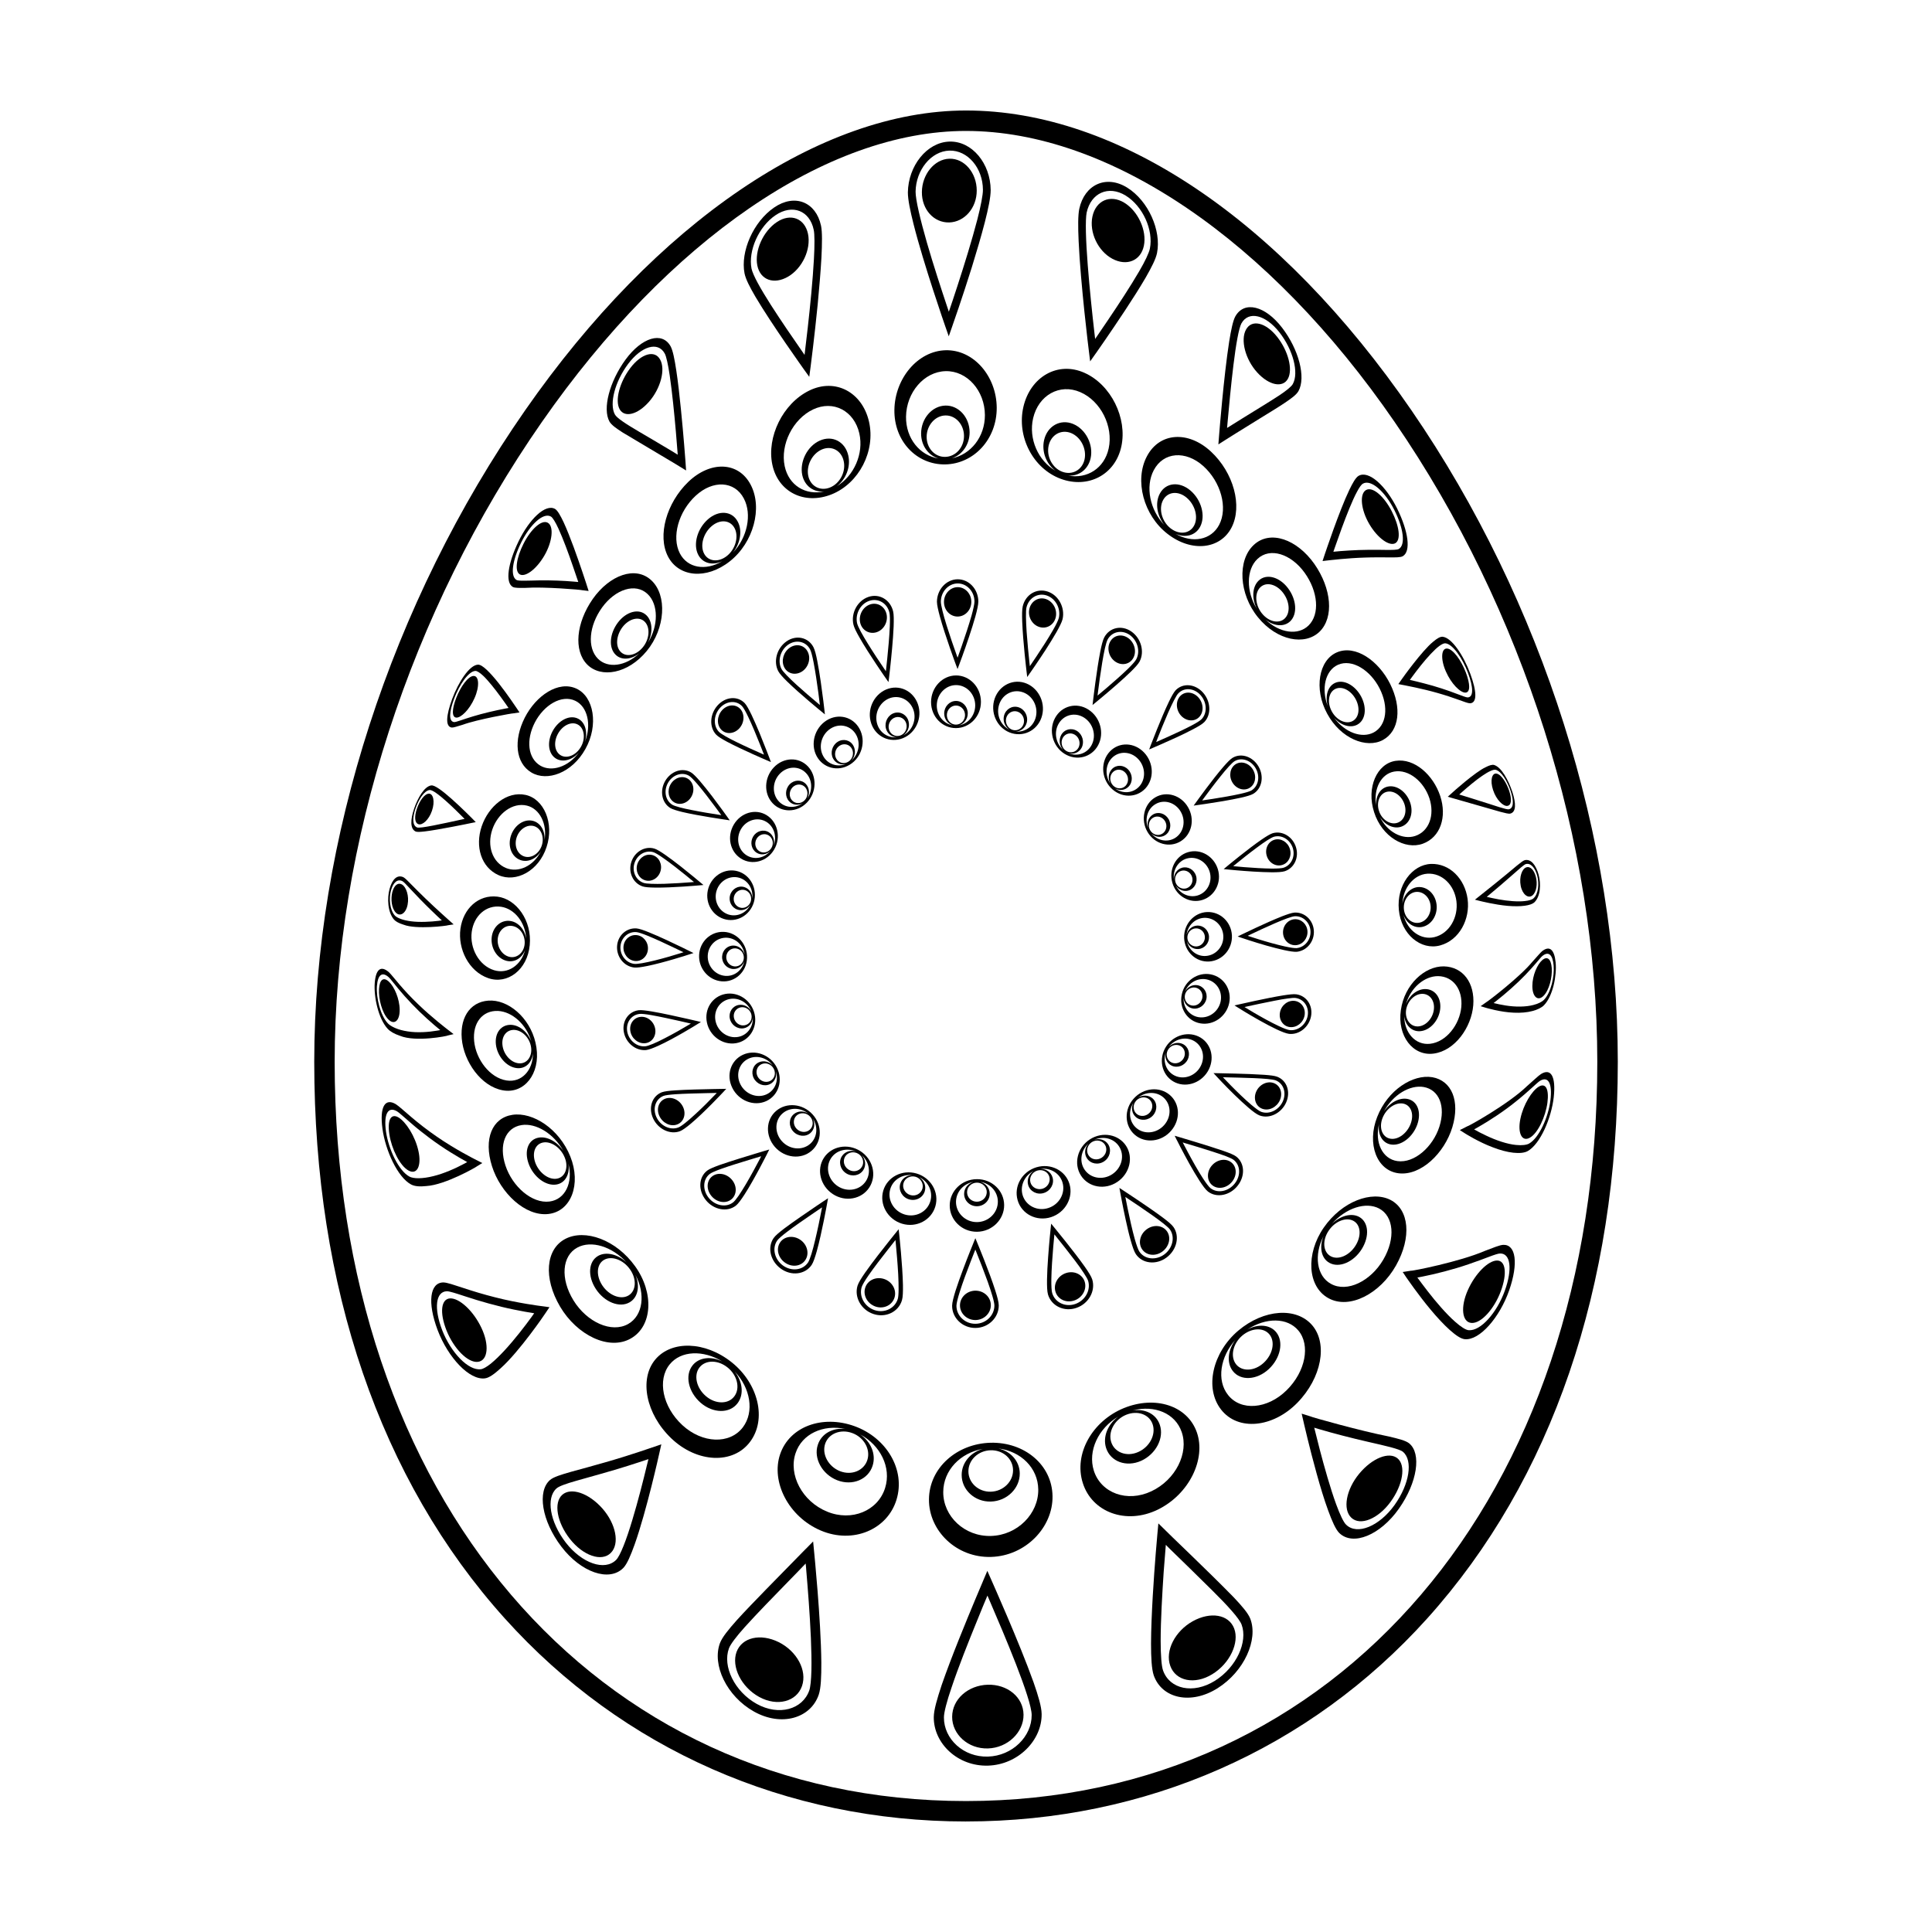 <?xml version="1.0" encoding="UTF-8"?>
<!-- Uploaded to: ICON Repo, www.svgrepo.com, Generator: ICON Repo Mixer Tools -->
<svg fill="#000000" width="800px" height="800px" version="1.1" viewBox="144 144 512 512" xmlns="http://www.w3.org/2000/svg">
 <g>
  <path d="m400 626.71c-47.602 0-91.008-19.109-122.23-53.816-33.035-36.707-50.492-87.723-50.492-147.52 0-58.684 20.367-121.61 55.883-172.63 34.629-49.758 78.316-79.461 116.84-79.461 40.305 0 83.34 28.969 118.06 79.477 34.742 50.531 54.672 113.45 54.672 172.61 0 59.797-17.469 110.81-50.492 147.52-31.23 34.707-74.645 53.816-122.24 53.816zm0-448.01c-36.758 0-78.777 28.84-112.4 77.137-34.898 50.133-54.91 111.93-54.91 169.54 0 115.35 68.801 195.92 167.31 195.92 98.512 0 167.3-80.562 167.3-195.92 0-58.094-19.574-119.9-53.707-169.55-33.203-48.293-75.668-77.125-113.6-77.125z"/>
  <path d="m406.65 556.6c9.152-0.266 16.418-7.844 16.281-16.117-0.125-8.297-7.453-14.348-16.402-14.141-8.969 0.23-16.281 6.672-16.344 15.012-0.059 8.336 7.305 15.523 16.465 15.246zm5.82-22.992c0.023 3.039-2.602 5.617-5.883 5.707-3.301 0.09-5.949-2.363-5.949-5.402 0-3.039 2.637-5.5 5.91-5.578 3.254-0.082 5.891 2.238 5.922 5.273zm-7.996-5.633c-3.223 0.898-5.617 3.621-5.621 6.898-0.012 3.934 3.461 7.176 7.738 7.055 4.277-0.117 7.691-3.523 7.656-7.453-0.031-3.273-2.418-5.875-5.656-6.613 5.926 0.73 10.488 5.129 10.559 10.871 0.082 6.398-5.5 12.113-12.516 12.309-7.023 0.207-12.699-5.215-12.664-11.645 0.023-5.766 4.562-10.406 10.504-11.422z"/>
  <path d="m450.8 544.08c8.352-4.066 12.852-13.43 10.375-20.496-2.488-7.094-11.02-9.809-19.348-6.422-8.344 3.426-13.336 12.133-10.871 19.859 2.438 7.734 11.461 11.125 19.844 7.059zm-1.328-22.598c0.898 2.68-0.789 5.981-3.84 7.32-3.023 1.344-6.246 0.141-7.141-2.606-0.902-2.762 0.883-5.984 3.91-7.246 3.031-1.254 6.188-0.152 7.07 2.531zm-9.098-2.086c-2.754 1.98-4.203 5.359-3.246 8.344 1.164 3.602 5.352 5.152 9.285 3.394 3.945-1.785 6.133-6.074 4.957-9.527-0.957-2.887-3.934-4.344-7.184-3.82 5.773-1.508 11.273 0.73 12.977 5.719 1.918 5.523-1.582 12.672-8.047 15.703-6.43 3.031-13.332 0.465-15.234-5.453-1.676-5.293 1.246-11.289 6.492-14.359z"/>
  <path d="m487.79 515.77c6.492-6.629 8.105-15.703 3.965-20.551-4.152-4.856-12.766-4.352-19.613 1.422-6.812 5.785-8.996 15.219-4.539 20.918 4.453 5.719 13.684 4.84 20.188-1.789zm-7.356-18.117c1.551 1.941 0.887 5.273-1.551 7.516-2.418 2.231-5.719 2.402-7.32 0.371-1.582-2.047-0.848-5.43 1.613-7.566 2.481-2.113 5.695-2.25 7.258-0.32zm-9.02 1.398c-2.019 2.66-2.414 6.106-0.695 8.297 2.07 2.656 6.379 2.402 9.523-0.523 3.141-2.941 3.984-7.269 1.98-9.754-1.664-2.07-4.832-2.281-7.688-0.719 4.941-3.25 10.629-3.231 13.539 0.246 3.234 3.848 1.941 10.871-3.125 15.852-5.059 4.988-12.117 5.578-15.523 1.211-3.07-3.887-2.035-10.152 1.988-14.609z"/>
  <path d="m513.96 479.36c4.211-7.488 3.481-14.828-1.477-17.375-4.969-2.519-12.844 0.379-17.672 7.34-4.82 6.949-4.336 15.664 1.25 18.715 5.59 3.07 13.707-1.215 17.898-8.68zm-11.254-11.801c1.93 1.074 2.144 3.984 0.492 6.594s-4.621 3.879-6.613 2.727c-2-1.145-2.191-4.227-0.457-6.762 1.727-2.547 4.664-3.637 6.578-2.559zm-7.949 4.008c-1.18 2.863-0.648 5.863 1.516 7.082 2.621 1.492 6.465-0.207 8.602-3.621 2.125-3.422 1.824-7.125-0.648-8.52-2.066-1.145-5.027-0.344-7.281 1.848 3.734-4.254 9.008-5.934 12.52-4.098 3.891 2.066 4.43 7.898 1.109 13.578-3.324 5.68-9.574 8.777-13.852 6.402-3.848-2.082-4.547-7.691-1.965-12.672z"/>
  <path d="m528.89 442.71c2.086-6.949-0.168-12.328-5.309-13.238-5.144-0.852-11.812 3.371-14.605 10.52-2.797 7.09-0.156 14.242 5.691 14.941 5.859 0.707 12.117-5.293 14.223-12.223zm-13.031-6.25c2.035 0.402 2.922 2.699 2.016 5.254-0.902 2.551-3.316 4.43-5.43 4.047-2.133-0.371-3.059-2.871-2.074-5.441 1-2.602 3.465-4.254 5.488-3.859zm-6.391 5.406c-0.406 2.707 0.832 5.047 3.117 5.43 2.762 0.473 5.879-2.012 7.023-5.324 1.145-3.316 0-6.227-2.606-6.742-2.168-0.422-4.731 0.973-6.293 3.391 2.43-4.535 6.949-7.188 10.605-6.551 4.074 0.73 5.848 5.125 4.141 10.5-1.707 5.356-6.629 9.754-11.117 9.133-4.012-0.551-6.062-4.981-4.871-9.836z"/>
  <path d="m534.43 410.38c0.453-5.914-2.727-10.168-7.801-10.281-5.055-0.082-10.434 4.801-11.387 11.602-0.992 6.793 3.184 12.289 8.742 11.504 5.578-0.766 9.965-6.914 10.445-12.824zm-13.504-3.004c2 0.012 3.34 1.82 3.066 4.152-0.273 2.328-2.102 4.379-4.176 4.484-2.055 0.105-3.512-1.863-3.195-4.301 0.344-2.438 2.297-4.336 4.305-4.336zm-4.793 5.863c0.25 2.43 1.965 4.18 4.18 4.039 2.68-0.168 5.012-2.867 5.352-5.848 0.332-2.996-1.367-5.297-3.945-5.32-2.137-0.004-4.242 1.656-5.152 4.062 1.238-4.418 4.922-7.5 8.52-7.488 4 0.047 6.594 3.5 6.172 8.188-0.441 4.676-3.984 9.27-8.293 9.742-3.863 0.422-6.816-2.906-6.832-7.375z"/>
  <path d="m532.93 382.23c-0.734-5.324-4.731-9.465-9.734-9.281-4.977 0.215-9.113 5.648-8.488 12.16 0.605 6.519 5.848 10.82 10.941 9.438 5.125-1.395 8-6.988 7.281-12.316zm-13.699-1.859c1.941-0.195 3.641 1.402 3.883 3.578 0.246 2.18-1.074 4.242-3.031 4.586-1.949 0.352-3.809-1.258-4.035-3.594-0.223-2.32 1.242-4.363 3.184-4.57zm-3.297 6.07c0.785 2.231 2.812 3.602 4.914 3.211 2.527-0.484 4.18-3.164 3.859-5.945-0.324-2.785-2.481-4.832-4.973-4.621-2.082 0.223-3.754 2.051-4.086 4.434 0.191-4.328 3.074-7.734 6.59-7.981 3.926-0.258 7.18 2.992 7.727 7.266 0.543 4.277-1.855 8.594-5.848 9.547-3.578 0.836-7.152-1.738-8.184-5.91z"/>
  <path d="m525.67 354.94c-1.844-5.57-6.82-10.062-11.812-9.309-4.961 0.727-7.809 7.09-5.707 13.602 2.074 6.535 8.168 10.047 12.883 8.367 4.715-1.703 6.465-7.102 4.637-12.66zm-14.121-1.109c1.898-0.422 3.926 1.094 4.656 3.316 0.715 2.207-0.117 4.379-1.98 4.934-1.848 0.539-4.047-0.848-4.785-3.199-0.758-2.324 0.23-4.621 2.109-5.051zm-1.895 6.602c1.285 2.152 3.586 3.281 5.559 2.691 2.394-0.73 3.449-3.523 2.523-6.359-0.934-2.84-3.527-4.832-5.984-4.309-2.019 0.434-3.254 2.57-3.043 5.039-0.789-4.434 1.285-8.414 4.766-9.023 3.883-0.684 7.871 2.676 9.336 7.094 1.441 4.43-0.051 8.73-3.777 9.977-3.348 1.094-7.43-1.035-9.379-5.109z"/>
  <path d="m512.43 325.3c-3.102-6.238-9.227-10.488-14.102-8.434-4.836 2.016-6.191 9.703-2.606 16.27 3.57 6.602 10.402 9.324 14.762 6.969 4.383-2.387 5.043-8.547 1.945-14.805zm-14.543 1.27c1.785-0.855 4.18 0.434 5.41 2.769 1.219 2.336 0.863 4.863-0.867 5.762-1.734 0.902-4.223-0.211-5.5-2.594-1.293-2.371-0.84-5.086 0.957-5.938zm-0.391 7.566c1.77 2.086 4.301 2.891 6.16 1.926 2.215-1.164 2.66-4.379 1.098-7.402-1.582-3.023-4.664-4.758-6.977-3.668-1.941 0.91-2.664 3.523-1.895 6.141-1.805-4.629-0.656-9.492 2.707-10.965 3.734-1.637 8.586 1.445 11.035 6.297 2.449 4.856 1.848 9.812-1.594 11.648-3.125 1.641-7.641 0.039-10.535-3.977z"/>
  <path d="m492.32 293.45c-4.586-6.516-11.723-9.125-16.086-5.012-4.348 4.074-3.918 12.969 1.152 19.172 5.078 6.219 12.461 7.547 16.324 3.785 3.856-3.805 3.168-11.426-1.391-17.945zm-14.316 6.18c1.582-1.527 4.281-0.816 6.027 1.477 1.758 2.301 1.977 5.289 0.457 6.781-1.508 1.484-4.231 0.941-6.062-1.324-1.828-2.269-2.004-5.41-0.422-6.934zm1.363 8.566c2.231 1.797 4.934 2.016 6.57 0.434 1.949-1.914 1.664-5.754-0.609-8.762-2.262-2.996-5.738-3.961-7.793-1.98-1.703 1.648-1.832 4.762-0.465 7.453-2.852-4.602-2.828-10.375 0.156-13.203 3.344-3.176 8.918-1.336 12.504 3.633 3.582 4.977 4.098 11.012 1.039 14-2.746 2.676-7.609 2.051-11.402-1.574z"/>
  <path d="m464.9 263.66c-6-5.566-13.617-5.098-16.957 1.266-3.359 6.328-0.91 15.645 5.488 20.574 6.379 4.953 13.965 4.047 16.934-1.684 2.961-5.723 0.547-14.582-5.465-20.156zm-12.695 12.914c1.199-2.293 4-2.59 6.258-0.691 2.258 1.895 3.148 5.18 1.996 7.379-1.16 2.203-3.953 2.551-6.266 0.734-2.289-1.805-3.188-5.148-1.988-7.422zm3.297 8.887c2.606 1.164 5.332 0.469 6.559-1.891 1.48-2.84 0.328-7.106-2.59-9.582-2.934-2.484-6.555-2.121-8.117 0.848-1.309 2.469-0.727 5.883 1.238 8.324-3.844-3.981-5.133-10.188-2.836-14.547 2.562-4.867 8.445-5.297 13.121-1.113 4.672 4.195 6.566 11.078 4.219 15.574-2.109 4.039-7.051 4.981-11.594 2.387z"/>
  <path d="m431.39 242.8c-7.055-3.16-14.309 1.043-16.172 8.984-1.844 7.957 2.559 16.379 9.855 19.094 7.301 2.707 14.484-1.074 16.098-8.578 1.605-7.484-2.715-16.34-9.781-19.5zm-9.484 19.266c0.66-2.863 3.305-4.344 5.926-3.309 2.609 1.074 4.191 4.207 3.582 7.008-0.629 2.801-3.273 4.242-5.914 3.25-2.644-0.988-4.246-4.094-3.594-6.949zm5.172 7.969c2.797 0.207 5.266-1.566 5.945-4.578 0.797-3.633-1.285-7.734-4.66-9.117-3.359-1.379-6.812 0.559-7.664 4.277-0.715 3.094 0.609 6.394 3.043 8.152-4.602-2.629-7.219-8.473-5.953-13.941 1.414-6.09 7.023-9.273 12.484-6.914 5.457 2.352 8.816 9.113 7.535 14.941-1.145 5.258-5.738 8.133-10.73 7.18z"/>
  <path d="m394.61 236.82c-7.402 0.18-13.461 7.492-13.586 15.77-0.133 8.297 5.863 14.602 13.473 14.484 7.586-0.145 13.703-6.695 13.645-15.059-0.07-8.328-6.125-15.383-13.531-15.195zm-5.039 22.918c0.023-3.019 2.238-5.582 4.973-5.637 2.727-0.059 4.926 2.418 4.926 5.445 0 3.039-2.223 5.477-4.973 5.531-2.758 0.07-4.949-2.312-4.926-5.34zm6.66 5.719c2.719-0.875 4.731-3.613 4.727-6.887-0.004-3.945-2.875-7.168-6.402-7.09-3.543 0.082-6.418 3.41-6.453 7.344-0.031 3.266 1.945 5.918 4.66 6.695-5.004-0.789-8.727-5.336-8.656-11.094 0.086-6.398 4.758-11.93 10.488-12.066 5.719-0.137 10.383 5.203 10.414 11.629 0.02 5.789-3.766 10.496-8.777 11.469z"/>
  <path d="m358.41 247.53c-6.957 3.422-11.262 12.281-9.742 19.566 1.512 7.305 8.52 10.793 15.738 7.906 7.219-2.91 11.672-11.441 9.891-19.254-1.797-7.836-8.945-11.648-15.887-8.219zm-0.203 22.629c-0.598-2.746 0.996-5.891 3.57-7.031 2.586-1.133 5.188 0.246 5.809 3.055 0.637 2.812-0.977 5.918-3.594 6.996-2.594 1.066-5.184-0.289-5.785-3.019zm7.523 2.719c2.43-1.82 3.773-5.141 3.074-8.172-0.82-3.648-4.203-5.441-7.551-3.941-3.324 1.484-5.387 5.598-4.644 9.145 0.648 2.938 3.066 4.621 5.824 4.324-4.922 1.113-9.402-1.578-10.484-6.699-1.199-5.684 2.141-12.461 7.512-15.023 5.394-2.559 10.906 0.363 12.273 6.352 1.211 5.383-1.426 11.25-6.004 14.016z"/>
  <path d="m326.43 271.68c-5.84 5.613-8.23 14.27-5.43 19.75 2.805 5.492 10.137 6.289 16.418 1.32 6.266-4.953 8.75-14.168 5.512-20.305-3.234-6.148-10.656-6.352-16.5-0.766zm4.156 19.02c-1.102-2.125-0.211-5.359 1.996-7.254 2.203-1.898 4.938-1.676 6.09 0.527 1.152 2.203 0.258 5.508-2 7.332-2.258 1.816-4.984 1.52-6.086-0.605zm7.66-0.258c1.941-2.418 2.535-5.801 1.273-8.184-1.5-2.887-5.043-3.148-7.898-0.645-2.848 2.5-4 6.676-2.586 9.406 1.176 2.289 3.805 2.91 6.359 1.715-4.449 2.641-9.234 1.793-11.234-2.098-2.223-4.324-0.363-11.047 4.203-15.266 4.555-4.219 10.305-3.961 12.766 0.742 2.211 4.211 0.902 10.348-2.883 14.328z"/>
  <path d="m301.09 302.73c-4.41 6.324-5.133 13.664-1.48 17.375 3.668 3.684 10.812 2.473 15.781-3.578 4.953-6.027 5.453-14.75 1.25-18.711-4.219-3.981-11.121-1.391-15.551 4.914zm7.418 14.043c-1.465-1.449-1.223-4.363 0.469-6.594 1.727-2.238 4.344-2.922 5.859-1.438 1.523 1.5 1.324 4.57-0.457 6.769-1.781 2.203-4.426 2.723-5.871 1.262zm7.199-2.445c1.352-2.625 1.246-5.68-0.398-7.273-1.98-1.934-5.352-0.988-7.551 1.918-2.207 2.922-2.508 6.641-0.645 8.504 1.547 1.57 4.168 1.375 6.348-0.379-3.703 3.527-8.398 4.086-11.008 1.465-2.906-2.926-2.371-8.75 1.109-13.578 3.488-4.816 8.863-6.629 12.078-3.543 2.883 2.75 2.871 8.406 0.066 12.887z"/>
  <path d="m283.06 334.21c-3.004 5.961-2.449 11.984 1.754 14.504 4.172 2.508 10.812 0.137 14.324-6.223 3.551-6.316 2.254-13.906-2.434-16.02-4.707-2.137-10.629 1.812-13.645 7.738zm9.574 9.973c-1.664-0.945-2.004-3.43-0.805-5.668s3.531-3.426 5.254-2.523c1.742 0.891 2.172 3.57 0.91 5.848-1.262 2.297-3.695 3.293-5.359 2.344zm6.394-3.656c0.766-2.555 0.051-5.129-1.824-6.066-2.254-1.148-5.238 0.449-6.777 3.336-1.535 2.891-1.133 6.062 1.008 7.289 1.789 1.008 4.254 0.309 5.992-1.672-2.836 3.859-7.246 5.231-10.227 3.496-3.324-1.961-3.844-6.805-1.461-11.445 2.398-4.625 7.078-7.477 10.707-5.754 3.25 1.535 4.356 6.34 2.582 10.816z"/>
  <path d="m271.65 362.99c-1.805 5.344-0.141 10.879 4.484 12.938 4.613 2.035 10.629-1.082 12.707-7.445 2.098-6.34-0.711-12.797-5.586-13.828-4.914-1.055-9.789 2.984-11.605 8.336zm11.203 7.949c-1.832-0.672-2.644-2.891-1.934-5.027 0.719-2.144 2.731-3.512 4.594-2.984 1.848 0.539 2.816 2.871 2.066 5.144-0.754 2.269-2.91 3.527-4.727 2.867zm5.441-4.215c0.227-2.438-0.984-4.613-2.988-5.168-2.398-0.664-4.973 1.129-5.891 3.875-0.922 2.754 0.105 5.586 2.453 6.473 1.945 0.734 4.219-0.246 5.492-2.324-1.949 3.945-5.981 5.789-9.254 4.457-3.648-1.516-5.09-5.914-3.648-10.184 1.438-4.254 5.359-7.281 9.18-6.359 3.406 0.824 5.438 4.875 4.656 9.23z"/>
  <path d="m266.02 390.13c-0.73 5.324 2.191 11.285 7.344 13.078 5.129 1.789 10.418-2.215 11.02-8.734 0.629-6.519-3.551-12.242-8.559-12.852-5.047-0.605-9.062 3.172-9.805 8.508zm12.953 7.438c-1.984-0.488-3.301-2.672-3.062-4.848 0.25-2.176 1.953-3.664 3.91-3.32 1.969 0.336 3.441 2.484 3.211 4.816-0.23 2.324-2.098 3.832-4.059 3.352zm4.473-4.762c-0.348-2.418-2.031-4.379-4.125-4.727-2.508-0.406-4.684 1.492-5.012 4.266-0.324 2.797 1.344 5.613 3.891 6.277 2.121 0.551 4.156-0.699 4.961-2.891-1.039 4.125-4.637 6.5-8.246 5.379-4.019-1.258-6.453-5.844-5.906-10.121 0.555-4.277 3.828-7.246 7.777-6.688 3.559 0.523 6.457 4.125 6.66 8.504z"/>
  <path d="m266.37 419.24c0.527 6.109 5.109 12.656 10.855 13.699 5.719 1.043 9.98-4.398 8.934-11.336-1.012-6.969-6.57-12.207-11.793-12.438-5.234-0.18-8.523 3.941-7.996 10.074zm15.105 6.547c-2.133-0.195-4.035-2.394-4.312-4.781-0.297-2.383 1.074-4.16 3.144-4.074 2.07 0.105 4.086 2.117 4.438 4.613 0.348 2.5-1.145 4.441-3.269 4.242zm3.32-5.793c-0.945-2.481-3.113-4.293-5.32-4.398-2.664-0.117-4.414 2.144-4.051 5.223 0.363 3.074 2.785 5.953 5.547 6.242 2.293 0.25 4.027-1.465 4.273-3.918 0.004 4.535-3.019 7.805-6.984 7.195-4.438-0.68-8.121-5.566-8.602-10.395-0.48-4.848 2.191-8.211 6.328-8.031 3.731 0.195 7.504 3.516 8.809 8.082z"/>
  <path d="m274.37 453.02c2.262 7.176 8.863 13.395 14.957 12.699 6.066-0.68 8.746-7.949 5.809-15.246-2.949-7.344-9.91-11.824-15.316-11.035-5.398 0.809-7.711 6.371-5.449 13.582zm17.211 3.34c-2.207 0.371-4.742-1.582-5.715-4.219-0.945-2.648-0.035-4.984 2.074-5.367 2.109-0.383 4.68 1.359 5.727 4.004 1.07 2.652 0.105 5.203-2.086 5.582zm1.742-7.316c-1.648-2.492-4.328-3.965-6.574-3.559-2.731 0.48-3.891 3.449-2.664 6.883 1.223 3.414 4.488 6.012 7.356 5.543 2.359-0.379 3.629-2.746 3.199-5.512 1.258 4.977-0.828 9.48-5.008 10.016-4.648 0.598-9.836-3.965-11.672-9.516-1.84-5.562 0.004-10.078 4.262-10.742 3.812-0.59 8.523 2.223 11.102 6.887z"/>
  <path d="m292.43 490.27c4.481 7.578 12.965 11.73 18.727 8.449 5.777-3.246 6.219-12.125 1.148-19.156-5.062-7.062-13.297-9.949-18.484-7.246-5.191 2.703-5.887 10.328-1.391 17.953zm18.117-2.949c-2.062 1.211-5.176-0.031-6.922-2.664-1.742-2.637-1.527-5.637 0.453-6.781 1.988-1.145 5.074-0.059 6.871 2.508 1.84 2.574 1.66 5.727-0.402 6.938zm-0.457-8.727c-2.344-2.207-5.445-2.984-7.586-1.77-2.555 1.473-2.856 5.301-0.605 8.762 2.246 3.457 6.289 5.117 8.969 3.531 2.238-1.301 2.766-4.367 1.523-7.269 2.711 5.066 2.035 10.777-1.918 13.02-4.422 2.508-10.969-0.504-14.504-6.266-3.535-5.762-3.031-11.809 1.039-13.992 3.676-1.973 9.172-0.32 13.082 3.984z"/>
  <path d="m321.93 525.21c6.797 6.465 16.305 6.918 20.828 0.91 4.523-5.981 2.211-15.453-4.836-21.086-7.07-5.648-16.027-5.863-20.293-0.711-4.266 5.152-2.5 14.391 4.301 20.887zm16.656-11.145c-1.617 2.141-5.019 2.082-7.531-0.086-2.543-2.188-3.269-5.586-1.668-7.609 1.594-2.035 4.934-2.016 7.465 0.055 2.551 2.066 3.367 5.508 1.734 7.641zm-3.129-9.242c-2.957-1.477-6.219-1.152-7.926 1.027-2.074 2.609-1.152 7.008 2.125 9.879 3.269 2.852 7.691 2.941 9.801 0.152 1.762-2.316 1.34-5.777-0.766-8.43 4.195 4.379 5.273 10.699 2.176 14.801-3.473 4.574-10.75 4.297-16.027-0.57-5.273-4.867-6.688-12.02-3.367-16.098 2.965-3.672 8.871-3.894 13.984-0.762z"/>
  <path d="m361.52 549.61c8.566 3.633 17.668-0.277 20.066-8.188 2.43-7.91-2.644-16.414-11.148-19.48-8.508-3.059-17.211 0.105-19.699 7.453-2.469 7.305 2.211 16.566 10.781 20.215zm12.344-18.723c-0.887 2.832-4.141 4.195-7.238 2.996-3.094-1.211-4.848-4.465-3.969-7.211 0.902-2.766 4.102-4.031 7.195-2.898 3.078 1.117 4.898 4.293 4.012 7.113zm-5.852-8.207c-3.301-0.371-6.316 1.23-7.281 4.211-1.18 3.543 1.113 7.805 5.133 9.387 4.027 1.578 8.262-0.207 9.395-3.883 0.969-3.062-0.523-6.402-3.344-8.281 5.367 2.867 8.348 8.742 6.66 14.172-1.859 6.062-8.828 9.023-15.41 6.301-6.602-2.719-10.254-9.773-8.332-15.473 1.703-5.148 7.316-7.668 13.18-6.434z"/>
  <path d="m405.76 590.47c-5.195 0.152-9.418 3.82-9.43 8.508-0.016 4.637 4.231 8.539 9.492 8.375 5.262-0.156 9.465-4.301 9.426-8.934-0.047-4.672-4.285-8.094-9.488-7.949z"/>
  <path d="m391.46 599.05c0.02-1.93 0.891-4.871 2.106-8.539 1.258-3.621 2.871-7.856 4.488-11.898 3.234-8.09 6.398-15.473 6.398-15.473v-0.012c0.402-0.945 0.801-1.891 1.203-2.836 0.406 0.926 0.816 1.848 1.223 2.777 0.004 0.039 7.238 16.176 11.023 26.758 1.25 3.582 2.117 6.473 2.144 8.395 0.102 6.988-6.258 13.453-14.223 13.688-7.984 0.234-14.41-5.848-14.363-12.859zm11.441-25.457c-2.242 5.481-4.957 12.297-6.75 17.684-1.219 3.543-2.012 6.566-2 7.871-0.02 5.723 5.203 10.57 11.672 10.367 6.473-0.195 11.633-5.344 11.582-11.047-0.004-0.957-0.453-2.902-1.203-5.234-0.742-2.371-1.785-5.164-2.926-8.137-2.293-5.883-5.019-12.281-6.832-16.48-0.262-0.648-0.523-1.25-0.762-1.773-0.727 1.695-1.695 4.062-2.781 6.75zm1.547-9.594c0.406-0.156 0.812-0.316 1.215-0.473-0.406 0.156-0.809 0.312-1.215 0.473z"/>
  <path d="m460.1 573.64c-4.684 2.602-7.41 7.836-5.965 11.828 1.426 4.027 6.465 5.09 11.141 2.207 4.676-2.856 7.215-8.375 5.793-12.105-1.426-3.742-6.285-4.531-10.969-1.93z"/>
  <path d="m449.75 587.98c-0.555-1.672-0.715-4.676-0.715-8.434 0.012-3.758 0.211-8.227 0.453-12.488 0.492-8.531 1.215-16.332 1.215-16.332v-0.012c0.098-1.004 0.18-1.996 0.277-2.996 0.648 0.645 1.305 1.273 1.953 1.91 0 0.105 11.445 10.926 17.977 17.637 2.195 2.324 3.84 4.211 4.43 5.719 2.137 5.543-1.598 13.957-8.664 18.41-7.082 4.473-14.773 2.734-16.926-3.414zm2.641-27.469c-0.383 5.758-0.805 12.914-0.805 18.434 0.004 3.648 0.227 6.656 0.637 7.754 1.758 4.953 7.981 6.312 13.734 2.734 5.727-3.586 8.785-10.367 7.074-14.914-0.297-0.77-1.258-2.117-2.644-3.672-1.359-1.578-3.148-3.387-5.066-5.305-3.84-3.82-8.223-8.074-11.148-10.918-0.438-0.453-0.848-0.871-1.219-1.223-0.164 1.82-0.344 4.289-0.562 7.109zm-1.438-9.023c0.332-0.316 0.672-0.629 1.004-0.945-0.332 0.316-0.664 0.637-1.004 0.945z"/>
  <path d="m504.21 534.54c-3.457 4.172-4.457 9.445-2.086 11.68 2.363 2.231 7.09 0.316 10.395-4.219 3.305-4.527 4.086-9.648 1.859-11.504-2.223-1.879-6.719-0.117-10.168 4.043z"/>
  <path d="m498.93 550.27c-0.957-0.945-1.914-3.125-2.957-5.984-1.043-2.836-2.102-6.344-3.047-9.77-1.906-6.848-3.394-13.371-3.394-13.367v-0.016c-0.188-0.832-0.383-1.664-0.578-2.5 0.777 0.246 1.547 0.492 2.312 0.719 0.066 0.145 13.352 3.875 20.816 5.336 2.543 0.598 4.453 1.082 5.356 1.809 3.293 2.684 2.211 10.324-2.715 17.32-4.934 7.008-12.156 9.973-15.793 6.453zm-5.184-22.129c1.219 4.656 2.828 10.332 4.336 14.473 1.008 2.754 2.004 4.883 2.684 5.473 2.91 2.797 8.746 0.402 12.781-5.203 4.035-5.637 4.938-11.855 2.262-14.125-0.441-0.395-1.664-0.801-3.269-1.234-1.617-0.434-3.668-0.887-5.875-1.395-4.414-1.004-9.527-2.336-12.93-3.344-0.523-0.156-1.02-0.301-1.449-0.434 0.367 1.477 0.863 3.504 1.461 5.789zm-3.769-6.504c0.207-0.379 0.422-0.754 0.641-1.145-0.215 0.383-0.434 0.762-0.641 1.145z"/>
  <path d="m533 485.88c-1.996 4.449-1.586 8.516 0.945 8.711 2.559 0.195 6.051-3.719 7.785-8.402 1.742-4.695 1.273-8.168-1.004-8.137-2.277 0.008-5.719 3.344-7.727 7.828z"/>
  <path d="m532.18 498.9c-1.047-0.105-2.387-1.031-3.984-2.449-1.578-1.414-3.367-3.344-5.043-5.356-3.352-4-6.297-8.344-6.297-8.332h-0.012c-0.371-0.551-0.746-1.109-1.113-1.668 0.742-0.105 1.484-0.223 2.215-0.348 0.109 0.156 12.887-2.363 19.52-5.234 2.301-0.867 4.019-1.594 4.934-1.617 3.32-0.105 4.039 4.875 1.543 12.062-2.496 7.148-7.812 13.324-11.762 12.941zm-9.844-12.73c2.207 2.863 4.988 6.09 7.285 8.105 1.523 1.367 2.883 2.211 3.598 2.242 3.18 0.266 7.481-4.648 9.562-10.43 2.098-5.801 1.516-9.969-1.238-9.898-0.465-0.012-1.578 0.363-3.043 0.918-1.457 0.539-3.309 1.258-5.352 1.941-4.039 1.395-8.863 2.609-12.137 3.25-0.516 0.105-0.973 0.195-1.395 0.258 0.703 0.941 1.625 2.223 2.719 3.613zm-4.949-3.223c0.102-0.363 0.188-0.734 0.281-1.102-0.094 0.367-0.184 0.742-0.281 1.102z"/>
  <path d="m546.92 440.49c-0.789 3.762 0.395 6.219 2.516 5.008 2.121-1.188 4.141-5.543 4.641-9.23 0.488-3.68-0.473-5.391-2.301-4.281-1.832 1.125-4.074 4.723-4.856 8.504z"/>
  <path d="m548.84 449.06c-0.867 0.473-2.172 0.594-3.797 0.422-1.621-0.176-3.543-0.691-5.422-1.426-3.769-1.395-7.387-3.699-7.379-3.691v-0.004c-0.453-0.289-0.91-0.578-1.371-0.875 0.645-0.316 1.285-0.641 1.914-0.973 0.156 0.105 10.934-5.891 15.844-10.641 1.754-1.523 3.008-2.762 3.738-3.234 2.648-1.648 4.004 0.613 3.387 6.16-0.629 5.527-3.578 12.402-6.914 14.262zm-11.004-4.121c2.555 1.23 5.606 2.281 7.949 2.488 1.559 0.168 2.848-0.02 3.441-0.371 2.648-1.496 5.09-6.953 5.652-11.461 0.555-4.523-0.586-6.492-2.793-5.144-0.367 0.227-1.203 0.992-2.301 1.996-1.098 0.984-2.504 2.231-4.098 3.5-3.141 2.555-7.094 5.117-9.848 6.688-0.434 0.25-0.828 0.469-1.18 0.664 0.812 0.461 1.926 1.07 3.176 1.641zm-5.074-0.609c0.004-0.309 0.012-0.605 0.02-0.906-0.008 0.301-0.016 0.598-0.02 0.906z"/>
  <path d="m550.09 405.3c-0.012 2.805 1.43 4.144 2.949 2.625 1.523-1.496 2.363-4.953 2.191-7.379-0.191-2.43-1.168-3.234-2.5-2.117-1.32 1.117-2.633 4.043-2.641 6.871z"/>
  <path d="m553.16 410.41c-0.625 0.629-1.668 1.16-3.062 1.527-1.391 0.371-3.133 0.523-4.934 0.434-3.562-0.137-7.336-1.289-7.332-1.281-0.48-0.137-0.957-0.289-1.445-0.441 0.523-0.363 1.047-0.734 1.559-1.102 0.172-0.012 8.758-6.551 12.113-10.621 1.25-1.359 2.098-2.414 2.621-2.856 1.934-1.516 3.231-0.527 3.582 2.984 0.34 3.492-0.742 8.949-3.102 11.355zm-10.164 0.051c2.519 0.414 5.379 0.406 7.371-0.133 1.34-0.328 2.352-0.902 2.769-1.336 1.883-1.891 2.848-6.223 2.594-9.141-0.262-2.922-1.387-3.82-2.988-2.508-0.273 0.215-0.82 0.883-1.586 1.785-0.766 0.898-1.754 2.016-2.91 3.219-2.281 2.383-5.309 5.019-7.496 6.734-0.332 0.273-0.641 0.516-0.926 0.734 0.816 0.203 1.953 0.457 3.172 0.645zm-4.695 0.508c-0.059-0.242-0.117-0.48-0.172-0.715 0.059 0.238 0.109 0.477 0.172 0.715z"/>
  <path d="m547 378.73c0.438 2.301 1.984 3.481 3.102 2.578 1.117-0.902 1.375-3.129 0.926-4.914-0.465-1.789-1.457-2.918-2.574-2.527-1.102 0.387-1.902 2.559-1.453 4.863z"/>
  <path d="m550.57 383.18c-0.457 0.387-1.289 0.68-2.508 0.852-1.211 0.168-2.797 0.176-4.5 0.031-3.375-0.289-7.227-1.27-7.227-1.266-0.48-0.117-0.969-0.242-1.465-0.367 0.434-0.344 0.855-0.68 1.27-1.012 0.156-0.086 7.176-5.727 9.82-7.992 0.992-0.805 1.664-1.34 2.117-1.477 1.672-0.371 2.949 1.309 3.656 3.797 0.695 2.481 0.539 5.856-1.164 7.434zm-9.406-0.84c2.473 0.453 5.152 0.66 6.883 0.453 1.176-0.105 1.984-0.402 2.289-0.672 1.375-1.18 1.602-3.914 1.047-6.031-0.574-2.109-1.715-3.477-3.062-3.09-0.227 0.082-0.672 0.402-1.27 0.906-0.594 0.516-1.375 1.211-2.293 2.004-1.797 1.602-4.242 3.68-6 5.141-0.277 0.23-0.527 0.441-0.75 0.629 0.824 0.195 1.953 0.441 3.156 0.66zm-4.402 0.352c-0.105-0.211-0.203-0.422-0.309-0.637 0.109 0.215 0.207 0.426 0.309 0.637z"/>
  <path d="m539.69 353.39c0.84 2.57 2.664 4.324 3.769 4.18 1.113-0.145 1.211-1.789 0.508-3.945-0.715-2.144-2.07-4.348-3.332-4.606-1.254-0.266-1.812 1.812-0.945 4.371z"/>
  <path d="m544.21 359.62c-0.453 0.07-1.301-0.137-2.57-0.473-1.254-0.344-2.922-0.828-4.727-1.355-3.551-1.027-7.672-2.195-7.664-2.191-0.52-0.145-1.043-0.309-1.578-0.453 0.371-0.332 0.734-0.672 1.102-0.992 0.102-0.133 6.195-5.582 8.934-6.836 0.992-0.516 1.719-0.719 2.227-0.598 1.953 0.559 3.836 4.062 4.848 7.125 1.004 3.078 1.043 5.379-0.57 5.773zm-10.098-4.016c2.644 0.816 5.5 1.754 7.32 2.324 1.234 0.383 2.082 0.598 2.383 0.551 1.344-0.238 1.387-2.188 0.551-4.762-0.852-2.57-2.449-5.332-4.016-5.719-0.258-0.059-0.73 0.031-1.34 0.309-0.609 0.266-1.367 0.719-2.231 1.309-1.703 1.16-3.871 2.992-5.41 4.359-0.23 0.207-0.453 0.402-0.648 0.578 0.891 0.262 2.102 0.645 3.391 1.051zm-4.457-0.086c-0.141-0.227-0.297-0.453-0.438-0.68 0.145 0.227 0.297 0.453 0.438 0.68z"/>
  <path d="m527.17 321.94c1.438 3.301 3.828 5.633 5.164 5.613 1.344-0.023 1.324-2.238 0.105-5.406-1.219-3.152-3.356-6.156-4.934-6.277-1.566-0.121-1.785 2.789-0.336 6.07z"/>
  <path d="m533.58 330.38c-0.539 0.004-1.605-0.422-3.129-0.961-1.516-0.555-3.473-1.203-5.531-1.785-4.082-1.168-8.609-2.004-8.621-2.012-0.57-0.117-1.145-0.223-1.723-0.328 0.309-0.449 0.613-0.887 0.922-1.32 0.066-0.117 5.332-7.5 8.297-9.906 1.043-0.875 1.859-1.371 2.508-1.324 2.457 0.227 5.578 5.039 7.32 9.75 1.746 4.723 1.883 7.785-0.043 7.887zm-12.141-5.266c3.012 0.762 6.348 1.867 8.566 2.734 1.48 0.555 2.562 0.984 2.926 0.977 1.613-0.051 1.547-2.672 0.09-6.535-1.461-3.848-4.035-7.644-5.992-7.809-0.328-0.035-0.887 0.195-1.559 0.684-0.672 0.48-1.445 1.219-2.297 2.121-1.688 1.777-3.648 4.301-4.977 6.121-0.203 0.277-0.398 0.539-0.562 0.781 0.992 0.223 2.344 0.535 3.805 0.926zm-4.715 0.352c-0.207-0.246-0.414-0.5-0.621-0.746 0.207 0.246 0.414 0.496 0.621 0.746z"/>
  <path d="m506.9 282.92c2.258 3.812 5.356 5.906 6.879 5.031 1.523-0.898 1.066-4.535-0.969-8.496-2.047-3.961-5.078-6.613-6.82-5.578-1.746 1.027-1.348 5.231 0.91 9.043z"/>
  <path d="m515.75 291.4c-0.605 0.348-1.906 0.324-3.691 0.312-1.77-0.004-4.031-0.039-6.324 0.047-4.574 0.133-9.406 0.711-9.402 0.707-0.609 0.066-1.223 0.137-1.844 0.215 0.215-0.656 0.434-1.309 0.645-1.953 0.035-0.074 3.773-11.332 6.449-16.898 0.918-1.906 1.691-3.254 2.414-3.703 2.707-1.621 7.269 2.613 10.27 8.66 2.984 6.078 3.695 11.328 1.484 12.613zm-14.23-1.512c3.301-0.211 7.082-0.211 9.707-0.156 1.77 0.02 3.059 0 3.473-0.25 1.828-1.078 1.27-5.441-1.199-10.352-2.481-4.887-6.191-8.227-8.352-6.941-0.359 0.207-0.926 0.973-1.531 2.137-0.625 1.137-1.305 2.676-2 4.359-1.395 3.394-2.871 7.523-3.844 10.34-0.156 0.434-0.293 0.84-0.418 1.195 1.082-0.117 2.559-0.238 4.164-0.332zm-4.805 2.242c-0.266-0.238-0.523-0.473-0.785-0.711 0.266 0.242 0.523 0.473 0.785 0.711z"/>
  <path d="m477.15 242.68c3.141 3.465 6.781 4.18 8.152 1.707 1.371-2.473 0.098-7.422-2.883-11.168-2.996-3.762-6.68-4.664-8.203-1.895-1.531 2.75-0.207 7.883 2.934 11.355z"/>
  <path d="m488.11 247.64c-0.551 0.984-1.914 1.965-3.742 3.195-1.809 1.215-4.125 2.594-6.43 4.027-4.602 2.816-9.27 5.773-9.27 5.769-0.59 0.371-1.18 0.75-1.785 1.137 0.07-0.875 0.137-1.758 0.207-2.629 0-0.012 1.215-15.418 2.656-24.625 0.504-3.094 0.992-5.477 1.613-6.637 2.363-4.262 7.941-2.852 12.398 2.957 4.465 5.801 6.363 13.188 4.352 16.805zm-14.82 7.207c3.266-2.039 7.106-4.332 9.805-6.117 1.793-1.199 3.141-2.273 3.512-2.957 1.656-2.996 0.09-9.035-3.547-13.703-3.656-4.656-8.172-5.777-10.07-2.367-0.316 0.559-0.719 2.035-1.074 3.977-0.363 1.949-0.719 4.41-1.039 7.027-0.645 5.246-1.195 11.156-1.543 15.047-0.051 0.609-0.105 1.152-0.145 1.656 1.062-0.676 2.5-1.57 4.102-2.562zm-4.309 5.191c-0.316-0.152-0.629-0.309-0.941-0.457 0.312 0.156 0.629 0.309 0.941 0.457z"/>
  <path d="m438.79 212.58c3.809 2.031 7.531 0.527 8.352-3.461 0.82-3.996-1.512-9.168-5.234-11.422-3.715-2.238-7.496-0.543-8.402 3.664-0.898 4.211 1.469 9.184 5.285 11.219z"/>
  <path d="m450.62 211.07c-0.328 1.602-1.461 3.777-2.984 6.457-1.535 2.637-3.481 5.699-5.438 8.664-3.898 5.91-7.789 11.453-7.789 11.453l-0.012 0.004c-0.5 0.707-0.992 1.41-1.496 2.121-0.121-0.996-0.246-1.988-0.367-2.984-0.012 0-2.172-17.527-2.684-28.883-0.172-3.797-0.188-6.828 0.172-8.57 1.395-6.434 7.125-9.078 12.715-5.598 5.609 3.504 9.082 11.391 7.883 17.336zm-12.98 17.73c2.75-4.074 6.004-9.023 8.277-12.941 1.527-2.602 2.602-4.875 2.816-5.992 0.984-4.871-1.855-11.23-6.43-14.047-4.555-2.785-9.195-0.68-10.328 4.516-0.18 0.863-0.258 2.812-0.195 5.269 0.059 2.465 0.238 5.457 0.48 8.605 0.488 6.316 1.223 13.211 1.742 17.719 0.074 0.691 0.145 1.328 0.223 1.895 0.867-1.27 2.074-3.043 3.414-5.023zm-3.078 8.059c-0.336-0.012-0.676-0.023-1.008-0.035 0.34 0.012 0.672 0.023 1.008 0.035z"/>
  <path d="m395.54 202.95c4.047-0.109 7.32-3.824 7.305-8.473-0.012-4.664-3.266-8.539-7.25-8.418-3.984 0.117-7.246 4.176-7.285 8.828-0.047 4.633 3.184 8.164 7.231 8.062z"/>
  <path d="m406.54 194.36c0 1.906-0.621 4.875-1.551 8.539-0.941 3.641-2.191 7.883-3.449 11.941-2.535 8.105-5.117 15.457-5.125 15.457v0.012c-0.328 0.941-0.656 1.879-0.984 2.82-0.324-0.926-0.645-1.848-0.969-2.777-0.012-0.035-5.668-16.27-8.359-26.953-0.906-3.598-1.508-6.523-1.508-8.418 0.105-7.004 5.008-13.266 11.004-13.461 6.004-0.18 10.887 5.809 10.941 12.84zm-8.836 25.496c1.785-5.481 3.906-12.293 5.297-17.672 0.918-3.57 1.508-6.606 1.484-7.894-0.02-5.723-4.012-10.523-8.891-10.375-4.871 0.152-8.871 5.176-8.953 10.879-0.012 0.953 0.297 2.906 0.84 5.266 0.543 2.371 1.289 5.219 2.144 8.184 1.707 5.926 3.824 12.359 5.231 16.582 0.215 0.656 0.418 1.238 0.598 1.785 0.582-1.711 1.387-4.078 2.25-6.754zm-1.285 9.566c-0.328 0.156-0.648 0.312-0.977 0.469 0.328-0.156 0.648-0.312 0.977-0.469z"/>
  <path d="m352.86 217.31c3.754-2.203 6.121-7.227 5.269-11.336-0.871-4.106-4.57-5.566-8.238-3.133-3.664 2.43-5.961 7.621-5.195 11.504 0.773 3.871 4.41 5.156 8.164 2.965z"/>
  <path d="m361.58 203.81c0.344 1.684 0.297 4.68 0.109 8.457-0.207 3.742-0.59 8.172-0.992 12.414-0.84 8.488-1.84 16.207-1.84 16.207v0.02c-0.133 0.988-0.262 1.977-0.395 2.957-0.488-0.684-0.977-1.367-1.465-2.039-0.047-0.086-8.449-11.809-12.816-19.211-1.477-2.535-2.555-4.602-2.871-6.168-1.129-5.754 2.324-13.672 7.82-17.438 5.492-3.781 11.109-1.48 12.449 4.801zm-3.535 27.203c0.645-5.723 1.355-12.832 1.652-18.34 0.203-3.652 0.207-6.66-0.059-7.789-1.059-5.062-5.613-6.879-10.102-3.859-4.473 3.019-7.289 9.426-6.379 14.141 0.16 0.801 0.789 2.242 1.703 3.918 0.922 1.699 2.141 3.699 3.465 5.785 2.672 4.172 5.844 8.785 7.984 11.859 0.324 0.488 0.629 0.918 0.91 1.32 0.219-1.793 0.516-4.246 0.824-7.035zm0.633 9.109c-0.277 0.281-0.555 0.562-0.836 0.852 0.281-0.289 0.559-0.57 0.836-0.852z"/>
  <path d="m316.03 250.43c3.059-3.508 4.375-8.566 2.91-11.148-1.441-2.625-4.988-1.57-7.875 2.215-2.883 3.789-4.141 8.629-2.856 10.949 1.289 2.312 4.773 1.477 7.82-2.016z"/>
  <path d="m321.73 235.8c0.586 1.098 1.047 3.394 1.496 6.398 0.453 2.973 0.863 6.613 1.215 10.152 0.715 7.062 1.203 13.758 1.203 13.754v0.004c0.059 0.855 0.117 1.715 0.176 2.574-0.578-0.359-1.152-0.715-1.727-1.062-0.09-0.109-9.984-5.934-15.047-8.984-1.742-1.109-3.004-2.012-3.531-2.918-1.879-3.391-0.004-10.586 4.281-16.445 4.289-5.84 9.688-7.535 11.934-3.473zm1.395 22.73c-0.418-4.812-1.004-10.672-1.641-15.012-0.43-2.898-0.918-5.16-1.34-5.863-1.797-3.246-6.156-1.906-9.68 2.785-3.516 4.715-5.043 10.594-3.508 13.41 0.258 0.48 1.047 1.152 2.141 1.898 1.094 0.762 2.508 1.613 4.066 2.539 3.113 1.828 6.832 4.012 9.371 5.551 0.383 0.246 0.75 0.457 1.074 0.664-0.117-1.527-0.285-3.609-0.484-5.973zm2.207 7.019c-0.211 0.348-0.418 0.691-0.625 1.039 0.207-0.348 0.414-0.691 0.625-1.039z"/>
  <path d="m288.25 291.26c2.16-3.699 2.57-7.758 0.945-8.711-1.629-0.969-4.504 1.676-6.445 5.523-1.941 3.848-2.402 7.316-1.008 8.141 1.402 0.805 4.324-1.23 6.508-4.953z"/>
  <path d="m291.12 278.89c0.656 0.418 1.379 1.699 2.246 3.512 0.84 1.82 1.77 4.188 2.656 6.574 1.762 4.781 3.359 9.734 3.359 9.73v0.012c0.203 0.629 0.402 1.258 0.609 1.898-0.594-0.074-1.184-0.145-1.762-0.211-0.105-0.109-10.152-0.957-14.922-0.613-1.668 0.02-2.863 0.059-3.43-0.258-2.016-1.184-1.301-6.172 1.543-12.055 2.832-5.867 7.141-10.086 9.699-8.59zm4.688 15.117c-1.148-3.371-2.59-7.254-3.797-9.879-0.797-1.758-1.559-2.973-2.004-3.231-2.035-1.188-5.547 2.141-7.894 6.883-2.348 4.75-2.926 8.918-1.246 9.91 0.273 0.172 1.043 0.215 2.09 0.203 1.043 0 2.394-0.055 3.914-0.086 3.008-0.055 6.727 0.102 9.289 0.332 0.398 0.035 0.754 0.066 1.094 0.098-0.367-1.105-0.867-2.602-1.445-4.231zm3.191 4.391c-0.125 0.332-0.258 0.672-0.387 1.004 0.129-0.332 0.262-0.664 0.387-1.004v0z"/>
  <path d="m269.75 329.02c1.395-3.125 1.199-5.945-0.25-5.883-1.449 0.035-3.445 2.848-4.594 5.812-1.148 2.973-1.215 5.109 0 5.223 1.215 0.098 3.461-2.023 4.844-5.152z"/>
  <path d="m270.66 320.14c0.605-0.02 1.371 0.48 2.332 1.375 0.953 0.891 2.09 2.195 3.234 3.637 2.258 2.863 4.559 6.324 4.566 6.328 0.293 0.434 0.586 0.871 0.883 1.32-0.562 0.082-1.117 0.16-1.664 0.25-0.141-0.055-9.465 1.578-13.41 3.023-1.406 0.418-2.383 0.766-2.871 0.734-1.75-0.215-1.523-3.168 0.109-7.602 1.637-4.418 4.539-8.945 6.82-9.066zm6.133 8.688c-1.566-2.16-3.371-4.434-4.727-5.727-0.918-0.871-1.684-1.324-2.086-1.301-1.82 0.09-4.223 3.648-5.598 7.266-1.367 3.621-1.5 6.137-0.039 6.293 0.246 0.023 0.863-0.16 1.738-0.453 0.871-0.293 2.019-0.684 3.336-1.078 2.602-0.789 5.953-1.57 8.34-2.019 0.367-0.07 0.695-0.133 1.012-0.191-0.523-0.746-1.207-1.754-1.977-2.789zm3.609 2.504c-0.07 0.293-0.137 0.578-0.207 0.871 0.066-0.293 0.137-0.586 0.207-0.871z"/>
  <path d="m258.48 358.85c0.84-2.43 0.336-4.586-0.84-4.523-1.188 0.066-2.469 1.969-3.16 3.984-0.684 2.016-0.641 3.738 0.402 4.109 1.023 0.363 2.773-1.121 3.598-3.57z"/>
  <path d="m258.3 352.14c0.488-0.039 1.164 0.289 2.102 0.926 0.926 0.641 2.109 1.602 3.356 2.715 2.465 2.188 5.262 5.008 5.254 4.996 0.348 0.352 0.707 0.719 1.066 1.094-0.523 0.102-1.031 0.207-1.535 0.309-0.16 0.051-8.699 1.785-11.98 2.156-1.203 0.137-2.004 0.188-2.422 0.02-1.496-0.734-1.371-3.16-0.406-6.031 0.969-2.867 2.723-5.938 4.566-6.184zm6.535 6.606c-1.793-1.742-3.734-3.512-5.055-4.449-0.883-0.656-1.559-0.961-1.883-0.938-1.473 0.133-2.977 2.539-3.797 4.949-0.812 2.414-0.828 4.449 0.414 4.969 0.207 0.082 0.715 0.07 1.441-0.023 0.73-0.098 1.691-0.258 2.836-0.48 2.242-0.441 5.25-1.082 7.41-1.566 0.332-0.07 0.637-0.137 0.922-0.195-0.609-0.613-1.422-1.418-2.289-2.266zm3.785 1.934c-0.012 0.246-0.023 0.5-0.039 0.746 0.008-0.242 0.023-0.5 0.039-0.746z"/>
  <path d="m252.02 383.75c0.449-2.312-0.363-4.684-1.473-5.336-1.125-0.648-2.117 0.246-2.586 2.035-0.453 1.789-0.203 4.242 0.938 5.41 1.125 1.172 2.68 0.203 3.121-2.109z"/>
  <path d="m250.92 376.48c0.449 0.246 1.133 0.945 2.125 1.961 0.992 1.004 2.293 2.324 3.719 3.688 2.816 2.727 6.176 5.691 6.172 5.699 0.418 0.371 0.848 0.754 1.285 1.145-0.504 0.082-0.996 0.156-1.48 0.227-0.133 0.137-8.414 1.18-11.785-0.145-1.223-0.371-2.066-0.836-2.523-1.34-1.715-1.969-1.875-5.699-1.18-8.188 0.703-2.496 1.984-3.824 3.668-3.047zm7.441 8.848c-2.109-2.035-4.316-4.328-5.738-5.875-0.953-1.023-1.633-1.75-1.941-1.918-1.367-0.719-2.504 0.363-3.078 2.484-0.559 2.109-0.328 5.125 1.059 6.637 0.227 0.246 0.754 0.578 1.492 0.855 0.742 0.277 1.707 0.516 2.832 0.648 2.215 0.289 5.144 0.125 7.227-0.125 0.312-0.047 0.605-0.082 0.875-0.125-0.734-0.664-1.699-1.59-2.727-2.582zm4.156 2.371c0.035 0.246 0.074 0.504 0.109 0.75-0.035-0.25-0.07-0.508-0.109-0.75z"/>
  <path d="m249.92 411.59c-0.031-2.934-1.441-6.121-2.856-7.438-1.426-1.316-2.469-0.586-2.625 1.977-0.152 2.555 0.797 6.277 2.414 7.969 1.613 1.695 3.109 0.414 3.066-2.508z"/>
  <path d="m247.08 401.66c0.57 0.527 1.48 1.734 2.805 3.266 1.309 1.535 3.023 3.387 4.863 5.144 3.637 3.543 7.856 6.742 7.848 6.742 0.527 0.414 1.066 0.828 1.613 1.238-0.504 0.121-0.996 0.246-1.484 0.352-0.086 0.156-8.543 1.828-12.742 0.09-1.473-0.492-2.555-1.125-3.223-1.828-2.504-2.691-3.742-8.539-3.445-12.242 0.312-3.703 1.695-4.59 3.766-2.762zm10.105 12.32c-2.727-2.449-5.637-5.523-7.547-7.856-1.289-1.559-2.211-2.777-2.602-3.129-1.723-1.559-2.922-0.734-3.148 2.336-0.207 3.074 0.883 7.727 2.883 9.855 0.328 0.371 1.027 0.848 1.934 1.238 0.91 0.395 2.055 0.719 3.332 0.906 2.523 0.414 5.602 0.18 7.738-0.191 0.324-0.055 0.625-0.105 0.902-0.152-0.93-0.758-2.168-1.809-3.492-3.008zm4.938 2.699c0.102 0.293 0.203 0.578 0.301 0.867-0.098-0.289-0.199-0.578-0.301-0.867z"/>
  <path d="m254.88 448.99c-0.867-3.91-3.305-7.68-5.285-8.863-1.984-1.152-2.996 0.645-2.41 4.5 0.594 3.848 2.812 8.359 5.082 9.578 2.273 1.254 3.5-1.293 2.613-5.215z"/>
  <path d="m248.9 436.62c0.801 0.504 2.168 1.785 4.055 3.375 1.879 1.602 4.246 3.473 6.695 5.148 4.867 3.394 10.137 6.031 10.133 6.035 0.004 0.004 0.012 0.012 0.016 0.012 0.664 0.344 1.34 0.691 2.016 1.023-0.484 0.301-0.961 0.594-1.441 0.887-0.051 0.125-8.363 4.926-13.41 5.215-1.715 0.195-3.09 0.082-4.031-0.422-3.543-1.891-6.801-8.992-7.582-14.793-0.77-5.797 0.676-8.195 3.551-6.481zm14.438 12.719c-3.566-2.195-7.559-5.199-10.316-7.609-1.859-1.586-3.254-2.891-3.797-3.211-2.387-1.406-3.602 0.68-2.926 5.41 0.691 4.707 3.367 10.344 6.195 11.875 0.469 0.277 1.371 0.453 2.473 0.441 1.102-0.016 2.434-0.191 3.848-0.551 2.82-0.676 5.992-2.106 8.105-3.246 0.328-0.16 0.629-0.328 0.898-0.48-1.164-0.633-2.758-1.555-4.481-2.629zm5.926 1.82c0.18 0.324 0.367 0.648 0.551 0.961-0.184-0.312-0.371-0.633-0.551-0.961z"/>
  <path d="m271.57 495.87c-2.156-4.535-5.844-7.863-8.266-7.785-2.414 0.102-2.863 3.738-0.973 8.5 1.895 4.758 5.644 8.645 8.324 8.316 2.672-0.309 3.07-4.504 0.914-9.031z"/>
  <path d="m261.46 483.86c0.984-0.012 2.82 0.66 5.262 1.445 2.434 0.812 5.441 1.734 8.457 2.488 6 1.547 12.102 2.312 12.102 2.312 0.77 0.117 1.551 0.215 2.336 0.316-0.387 0.578-0.777 1.152-1.164 1.723-0.02 0.082-6.82 10.035-11.742 14.434-1.668 1.527-3.055 2.543-4.156 2.695-4.144 0.59-9.84-5.523-12.586-12.801-2.758-7.32-2.047-12.559 1.492-12.613zm18.758 7.195c-4.289-0.855-9.289-2.293-12.891-3.492-2.402-0.785-4.266-1.402-4.926-1.367-2.922 0.09-3.481 4.457-1.203 10.352 2.297 5.883 6.902 10.734 10.227 10.312 0.551-0.047 1.516-0.578 2.621-1.457 1.094-0.898 2.363-2.117 3.664-3.527 2.606-2.812 5.336-6.352 7.113-8.801 0.273-0.383 0.52-0.73 0.742-1.047-1.391-0.219-3.273-0.539-5.348-0.973zm6.516-0.727c0.289 0.309 0.574 0.609 0.867 0.918-0.293-0.309-0.582-0.617-0.867-0.918z"/>
  <path d="m303.62 543.74c-3.637-4.098-8.332-5.648-10.625-3.594-2.297 2.066-1.445 7.269 2.047 11.699 3.481 4.43 8.383 6.133 10.82 3.699 2.43-2.41 1.363-7.731-2.242-11.805z"/>
  <path d="m289.75 536.22c0.941-0.812 2.941-1.414 5.582-2.176 2.629-0.734 5.871-1.578 9.035-2.508 6.348-1.797 12.504-3.965 12.504-3.965 0.004 0.012 0.012 0.012 0.016 0.012 0.789-0.266 1.578-0.539 2.371-0.828-0.191 0.855-0.383 1.715-0.578 2.57 0.004 0.012-3.34 15.09-6.481 23.93-1.059 2.969-2.031 5.246-3.012 6.262-3.734 3.793-11.234 1.184-16.434-5.656-5.219-6.875-6.41-14.656-3.004-17.641zm20.582-3.738c-4.414 1.402-9.754 2.84-13.645 3.953-2.59 0.73-4.594 1.438-5.215 2.019-2.797 2.488-1.789 8.828 2.465 14.348 4.273 5.508 10.312 7.598 13.34 4.59 0.504-0.484 1.234-1.867 1.969-3.727 0.742-1.848 1.531-4.211 2.297-6.75 1.535-5.066 2.988-10.82 3.898-14.629 0.141-0.59 0.273-1.113 0.402-1.602-1.418 0.469-3.34 1.117-5.512 1.797zm6.106-4.379c0.379 0.207 0.754 0.418 1.137 0.625-0.379-0.207-0.762-0.418-1.137-0.625z"/>
  <path d="m350.36 579.18c-4.801-2.371-9.734-1.281-11.168 2.609-1.41 3.879 1.215 9.301 6.012 11.926 4.797 2.621 9.906 1.23 11.336-2.902 1.422-4.133-1.379-9.246-6.18-11.633z"/>
  <path d="m334.8 579.43c0.598-1.566 2.262-3.594 4.473-6.082 2.215-2.457 4.992-5.285 7.672-8.062 5.406-5.523 10.543-10.766 10.543-10.766 0.004 0 0.012 0 0.02-0.004 0.66-0.664 1.32-1.336 1.98-2.012 0.098 0.996 0.191 1.996 0.289 3.004-0.004 0.012 1.777 17.645 1.883 29.02 0.02 3.82-0.105 6.848-0.676 8.555-2.144 6.332-9.957 8.559-17.191 4.488-7.242-4.059-11.148-12.391-8.992-18.141zm18.113-16.328c-3.734 3.836-8.266 8.457-11.547 12.105-2.18 2.422-3.805 4.555-4.191 5.637-1.738 4.731 1.465 11.426 7.359 14.707 5.879 3.254 12.176 1.484 13.945-3.598 0.289-0.848 0.492-2.797 0.551-5.234 0.059-2.469-0.004-5.488-0.137-8.66-0.273-6.328-0.828-13.254-1.215-17.789-0.039-0.699-0.102-1.352-0.168-1.918-1.168 1.223-2.769 2.891-4.598 4.75zm4.344-7.789c0.418 0.039 0.84 0.07 1.258 0.105-0.418-0.035-0.836-0.066-1.258-0.105z"/>
  <path d="m402.91 470.43c4-0.031 7.231-3.25 7.199-7.09s-3.266-6.883-7.227-6.852c-3.961 0.02-7.18 3.109-7.195 6.957-0.012 3.848 3.215 7.016 7.223 6.984zm2.594-10.523c0 1.406-1.16 2.551-2.609 2.559-1.449 0.012-2.613-1.113-2.613-2.519 0-1.395 1.152-2.523 2.606-2.535 1.438-0.012 2.606 1.102 2.617 2.496zm-3.527-2.691c-1.43 0.402-2.481 1.668-2.473 3.18 0 1.812 1.516 3.285 3.394 3.273 1.891-0.02 3.394-1.508 3.391-3.324-0.004-1.508-1.062-2.754-2.488-3.141 2.609 0.402 4.625 2.57 4.641 5.223 0.02 2.961-2.465 5.422-5.535 5.441-3.066 0.023-5.562-2.402-5.559-5.359 0.016-2.656 2.004-4.848 4.629-5.293z"/>
  <path d="m422.52 466.56c3.797-1.211 5.984-5.176 4.906-8.785-1.078-3.613-4.996-5.57-8.777-4.43-3.789 1.152-6.031 5.019-4.969 8.711 1.039 3.676 5.023 5.723 8.84 4.504zm-0.438-10.719c0.383 1.328-0.414 2.75-1.785 3.18-1.375 0.422-2.816-0.316-3.211-1.641-0.383-1.328 0.43-2.742 1.797-3.16 1.383-0.422 2.816 0.297 3.199 1.621zm-4.113-1.535c-1.254 0.777-1.91 2.281-1.496 3.727 0.5 1.723 2.359 2.684 4.144 2.125 1.797-0.559 2.832-2.414 2.324-4.121-0.414-1.426-1.762-2.324-3.234-2.262 2.625-0.363 5.133 1.102 5.871 3.613 0.828 2.785-0.848 5.836-3.789 6.758-2.926 0.934-5.984-0.645-6.801-3.473-0.723-2.543 0.602-5.207 2.981-6.367z"/>
  <path d="m440.12 457.21c3.285-2.223 4.297-6.492 2.301-9.551-2-3.066-6.266-3.848-9.574-1.723-3.305 2.137-4.398 6.43-2.383 9.594 2.019 3.164 6.367 3.914 9.656 1.68zm-3.312-9.871c0.734 1.133 0.359 2.68-0.848 3.465-1.188 0.785-2.766 0.504-3.492-0.641-0.73-1.148-0.332-2.699 0.855-3.477 1.207-0.773 2.762-0.477 3.484 0.652zm-4.34-0.301c-0.988 1.082-1.215 2.695-0.422 3.914 0.945 1.484 2.988 1.859 4.539 0.836 1.562-1.023 2.039-3.047 1.102-4.516-0.785-1.219-2.312-1.676-3.703-1.219 2.41-1.074 5.199-0.371 6.578 1.762 1.547 2.371 0.754 5.656-1.785 7.359-2.543 1.691-5.875 1.113-7.43-1.32-1.383-2.172-0.836-5.062 1.121-6.816z"/>
  <path d="m454.36 443.66c2.539-2.941 2.371-7.141-0.332-9.465-2.707-2.332-6.988-1.953-9.578 0.938-2.594 2.871-2.484 7.203 0.281 9.598 2.769 2.391 7.098 1.871 9.629-1.07zm-5.766-8.289c0.992 0.867 1.047 2.414 0.105 3.465-0.926 1.047-2.5 1.203-3.496 0.336-0.996-0.867-1.039-2.43-0.105-3.481 0.949-1.035 2.512-1.184 3.496-0.32zm-4.219 0.871c-0.66 1.285-0.438 2.848 0.641 3.793 1.309 1.129 3.34 0.918 4.555-0.453 1.211-1.379 1.145-3.387-0.141-4.508-1.078-0.926-2.656-0.953-3.863-0.156 2.012-1.641 4.863-1.723 6.734-0.105 2.082 1.805 2.207 5.059 0.25 7.305-1.961 2.262-5.297 2.637-7.422 0.797-1.918-1.648-2.168-4.512-0.754-6.672z"/>
  <path d="m464.36 427.4c1.652-3.367 0.422-7.227-2.766-8.73-3.184-1.5-7.176-0.086-8.918 3.281-1.723 3.367-0.484 7.41 2.777 8.918 3.269 1.504 7.254-0.113 8.906-3.469zm-7.641-6.269c1.168 0.559 1.621 1.996 1.008 3.219-0.613 1.223-2.074 1.773-3.254 1.219-1.184-0.559-1.629-2.016-1.008-3.238 0.633-1.23 2.082-1.754 3.254-1.199zm-3.809 1.891c-0.297 1.367 0.324 2.785 1.598 3.391 1.543 0.719 3.426 0 4.223-1.582 0.797-1.586 0.223-3.445-1.305-4.168-1.258-0.598-2.777-0.23-3.723 0.828 1.5-2.055 4.195-2.84 6.41-1.793 2.457 1.164 3.414 4.156 2.125 6.75-1.273 2.586-4.352 3.805-6.867 2.629-2.246-1.047-3.25-3.652-2.461-6.055z"/>
  <path d="m469.75 409.81c0.73-3.547-1.426-6.898-4.867-7.586-3.422-0.68-6.902 1.633-7.688 5.262-0.805 3.629 1.41 7.117 4.922 7.719 3.508 0.609 6.898-1.859 7.633-5.394zm-8.918-4.082c1.27 0.258 2.066 1.496 1.785 2.805-0.277 1.301-1.527 2.176-2.805 1.93-1.27-0.238-2.074-1.496-1.789-2.816 0.285-1.309 1.551-2.164 2.809-1.918zm-3.168 2.715c0.07 1.367 1.027 2.551 2.402 2.812 1.652 0.301 3.269-0.84 3.637-2.523 0.359-1.684-0.664-3.293-2.312-3.633-1.367-0.258-2.711 0.465-3.356 1.691 0.91-2.312 3.301-3.715 5.688-3.25 2.648 0.527 4.316 3.129 3.754 5.875-0.574 2.731-3.199 4.606-5.91 4.133-2.418-0.43-4.039-2.644-3.902-5.106z"/>
  <path d="m470.47 391.89c-0.18-3.562-3.078-6.316-6.566-6.191-3.473 0.137-6.231 3.211-6.098 6.883 0.152 3.672 3.168 6.469 6.68 6.223 3.523-0.254 6.164-3.359 5.984-6.914zm-9.578-1.863c1.273-0.059 2.359 0.953 2.414 2.273 0.055 1.32-0.938 2.445-2.211 2.519-1.289 0.074-2.383-0.945-2.43-2.281-0.055-1.328 0.941-2.449 2.227-2.512zm-2.367 3.359c0.414 1.305 1.621 2.207 3.012 2.121 1.664-0.102 2.938-1.566 2.863-3.266-0.082-1.703-1.473-3.023-3.129-2.953-1.375 0.07-2.504 1.082-2.812 2.418 0.293-2.438 2.246-4.359 4.656-4.469 2.684-0.105 4.941 2.023 5.078 4.781 0.133 2.75-1.926 5.144-4.637 5.324-2.422 0.164-4.539-1.559-5.031-3.957z"/>
  <path d="m466.75 374.36c-1.055-3.445-4.535-5.512-7.875-4.535-3.32 0.945-5.223 4.641-4.168 8.188 1.047 3.543 4.66 5.531 7.981 4.469 3.32-1.062 5.102-4.684 4.062-8.121zm-9.719 0.426c1.223-0.363 2.504 0.371 2.887 1.641 0.383 1.273-0.289 2.602-1.508 2.984-1.219 0.371-2.519-0.363-2.902-1.648-0.391-1.285 0.309-2.613 1.523-2.977zm-1.441 3.848c0.719 1.16 2.117 1.754 3.422 1.352 1.586-0.492 2.453-2.223 1.953-3.871-0.492-1.648-2.156-2.609-3.75-2.141-1.309 0.387-2.144 1.656-2.117 3.039-0.316-2.449 1.094-4.812 3.394-5.488 2.578-0.742 5.273 0.84 6.082 3.496 0.801 2.664-0.578 5.461-3.148 6.273-2.309 0.715-4.773-0.449-5.836-2.66z"/>
  <path d="m458.84 357.92c-1.848-3.188-5.727-4.387-8.715-2.59-2.984 1.785-3.914 5.926-2.023 9.145 1.891 3.234 5.863 4.297 8.816 2.457 2.949-1.84 3.781-5.836 1.922-9.012zm-9.289 2.793c1.094-0.672 2.519-0.25 3.203 0.918 0.68 1.168 0.352 2.637-0.73 3.305-1.09 0.672-2.535 0.277-3.215-0.898-0.684-1.168-0.359-2.664 0.742-3.324zm-0.449 4.152c0.984 0.973 2.465 1.215 3.641 0.488 1.402-0.871 1.82-2.781 0.941-4.289-0.891-1.516-2.734-2.062-4.141-1.203-1.18 0.715-1.684 2.176-1.305 3.527-0.922-2.344-0.141-5.027 1.941-6.266 2.297-1.391 5.301-0.484 6.727 1.98 1.43 2.457 0.777 5.551-1.496 6.969-2.062 1.266-4.727 0.719-6.309-1.207z"/>
  <path d="m447.21 343.44c-2.574-2.727-6.613-2.891-9.078-0.293-2.453 2.59-2.363 6.938 0.258 9.645 2.625 2.707 6.711 2.75 9.133 0.176 2.406-2.59 2.25-6.809-0.312-9.527zm-8.32 5.227c0.891-0.953 2.383-0.918 3.316 0.082 0.941 0.984 0.984 2.539 0.102 3.481-0.875 0.941-2.383 0.918-3.324-0.059-0.961-0.984-1-2.559-0.094-3.504zm0.566 4.238c1.184 0.719 2.684 0.559 3.648-0.453 1.16-1.23 1.098-3.238-0.137-4.523-1.219-1.273-3.141-1.328-4.301-0.105-0.961 1.031-1.094 2.609-0.398 3.856-1.457-2.074-1.352-4.957 0.344-6.75 1.898-1.996 5.027-1.879 7.008 0.207 1.988 2.098 2.102 5.367 0.238 7.344-1.691 1.785-4.41 1.934-6.402 0.426z"/>
  <path d="m432.43 332.04c-3.133-2.012-7.09-1.012-8.844 2.258-1.762 3.269-0.625 7.531 2.562 9.492 3.188 1.961 7.164 0.91 8.879-2.316 1.699-3.215 0.551-7.422-2.598-9.434zm-6.797 7.527c0.641-1.184 2.07-1.566 3.234-0.84 1.148 0.719 1.57 2.254 0.938 3.43-0.637 1.18-2.086 1.562-3.238 0.848-1.156-0.703-1.566-2.25-0.934-3.438zm1.578 4.055c1.309 0.379 2.734-0.18 3.422-1.445 0.805-1.535 0.266-3.523-1.215-4.465-1.508-0.934-3.375-0.449-4.203 1.09-0.691 1.281-0.438 2.871 0.539 3.914-1.914-1.656-2.5-4.523-1.285-6.785 1.355-2.516 4.398-3.293 6.82-1.754 2.418 1.543 3.32 4.777 1.996 7.269-1.188 2.242-3.781 3.109-6.074 2.176z"/>
  <path d="m415.45 324.93c-3.512-1.055-7.094 1.109-8.031 4.812-0.926 3.715 1.188 7.547 4.734 8.574 3.559 1.031 7.152-1.109 8.035-4.793 0.895-3.66-1.23-7.523-4.738-8.594zm-4.801 9.398c0.332-1.355 1.641-2.133 2.934-1.758 1.281 0.387 2.047 1.777 1.723 3.113-0.324 1.344-1.641 2.121-2.922 1.754-1.293-0.371-2.059-1.77-1.734-3.109zm2.5 3.527c1.367 0 2.602-0.941 2.957-2.387 0.43-1.75-0.586-3.559-2.242-4.051-1.656-0.5-3.359 0.523-3.793 2.277-0.359 1.449 0.277 2.949 1.457 3.688-2.231-1.078-3.488-3.727-2.852-6.293 0.707-2.852 3.481-4.519 6.184-3.703 2.707 0.805 4.336 3.777 3.652 6.609-0.617 2.551-2.922 4.133-5.363 3.859z"/>
  <path d="m397.36 323c-3.629 0.012-6.594 3.168-6.621 7.019-0.02 3.848 2.918 6.938 6.594 6.934 3.668-0.012 6.641-3.117 6.625-6.973-0.008-3.856-2.969-6.992-6.598-6.981zm-2.43 10.516c0.004-1.402 1.078-2.539 2.414-2.543 1.324 0 2.398 1.133 2.398 2.535 0 1.391-1.074 2.527-2.41 2.527-1.332 0.004-2.406-1.125-2.402-2.519zm3.246 2.703c1.32-0.398 2.293-1.656 2.289-3.176 0-1.812-1.391-3.289-3.113-3.285-1.723 0.004-3.125 1.484-3.129 3.301-0.004 1.516 0.957 2.769 2.273 3.16-2.43-0.418-4.246-2.609-4.238-5.269 0.016-2.957 2.297-5.387 5.106-5.394 2.801-0.004 5.074 2.41 5.078 5.371-0.004 2.664-1.836 4.859-4.266 5.293z"/>
  <path d="m379.46 326.5c-3.496 1.078-5.633 4.934-4.758 8.586 0.863 3.668 4.445 5.777 7.981 4.746 3.547-1.043 5.672-4.875 4.766-8.574-0.918-3.707-4.492-5.848-7.988-4.758zm0.105 10.723c-0.328-1.34 0.457-2.731 1.727-3.117 1.281-0.383 2.586 0.402 2.906 1.738 0.332 1.344-0.438 2.731-1.723 3.113-1.277 0.375-2.59-0.41-2.91-1.734zm3.762 1.668c1.184-0.742 1.824-2.242 1.461-3.688-0.422-1.742-2.117-2.75-3.777-2.254-1.652 0.504-2.656 2.312-2.246 4.047 0.359 1.441 1.578 2.383 2.941 2.379-2.434 0.281-4.719-1.289-5.324-3.824-0.676-2.828 0.973-5.777 3.656-6.613 2.707-0.82 5.461 0.828 6.172 3.668 0.617 2.551-0.645 5.188-2.883 6.285z"/>
  <path d="m363 334.95c-3.117 2.004-4.289 6.191-2.602 9.387 1.684 3.199 5.637 4.262 8.82 2.301 3.176-1.953 4.332-6.203 2.586-9.461-1.738-3.246-5.68-4.227-8.805-2.227zm2.598 10.066c-0.629-1.168-0.211-2.707 0.941-3.414 1.145-0.715 2.59-0.348 3.219 0.832 0.629 1.176 0.207 2.719-0.941 3.43-1.152 0.711-2.598 0.336-3.219-0.848zm4.027 0.551c0.969-1.039 1.234-2.625 0.551-3.906-0.816-1.535-2.691-2.012-4.172-1.078-1.492 0.941-2.039 2.918-1.234 4.438 0.68 1.266 2.082 1.812 3.402 1.441-2.289 0.938-4.867 0.07-6.047-2.152-1.316-2.481-0.406-5.703 2.004-7.238 2.41-1.535 5.457-0.766 6.797 1.727 1.199 2.258 0.609 5.113-1.301 6.769z"/>
  <path d="m349.07 347.37c-2.555 2.695-2.731 6.891-0.336 9.473 2.383 2.57 6.484 2.551 9.094-0.137 2.606-2.68 2.719-7.019 0.281-9.598-2.453-2.59-6.484-2.434-9.039 0.262zm4.852 8.762c-0.891-0.945-0.828-2.488 0.102-3.473 0.945-0.973 2.422-1.004 3.316-0.07 0.887 0.953 0.84 2.519-0.102 3.492-0.949 0.977-2.441 0.992-3.316 0.051zm4.023-0.539c0.691-1.234 0.57-2.812-0.387-3.828-1.152-1.219-3.074-1.168-4.289 0.09-1.223 1.281-1.289 3.273-0.145 4.5 0.945 1.023 2.438 1.18 3.621 0.473-1.996 1.484-4.695 1.328-6.352-0.453-1.855-1.988-1.727-5.238 0.25-7.309 1.98-2.074 5.094-2.18 6.969-0.188 1.695 1.781 1.801 4.652 0.332 6.715z"/>
  <path d="m338.46 362.53c-1.855 3.16-1.039 7.144 1.91 9.004 2.926 1.848 6.898 0.828 8.781-2.383 1.898-3.199 0.961-7.32-2.004-9.133-2.973-1.816-6.84-0.637-8.688 2.512zm6.769 7.051c-1.078-0.672-1.395-2.144-0.719-3.305 0.68-1.152 2.109-1.559 3.188-0.887 1.098 0.66 1.43 2.168 0.742 3.316-0.684 1.168-2.129 1.559-3.211 0.875zm3.789-1.516c0.379-1.344-0.121-2.805-1.289-3.523-1.414-0.855-3.254-0.332-4.137 1.152-0.883 1.5-0.484 3.41 0.926 4.293 1.164 0.73 2.648 0.5 3.633-0.469-1.586 1.918-4.242 2.43-6.289 1.152-2.266-1.426-2.91-4.516-1.484-6.957 1.426-2.422 4.414-3.316 6.723-1.91 2.059 1.254 2.836 3.941 1.918 6.262z"/>
  <path d="m331.73 379.37c-1.047 3.41 0.715 7.043 4.047 8.148 3.324 1.094 6.938-0.848 7.992-4.379 1.047-3.531-0.855-7.227-4.176-8.219-3.332-0.992-6.812 1.031-7.863 4.449zm8.32 5.129c-1.223-0.395-1.883-1.727-1.508-2.992 0.383-1.258 1.668-1.988 2.891-1.613 1.215 0.371 1.906 1.723 1.523 3.004-0.383 1.262-1.688 1.996-2.906 1.602zm3.305-2.363c0.051-1.375-0.789-2.644-2.106-3.047-1.582-0.484-3.254 0.465-3.75 2.098-0.5 1.633 0.367 3.367 1.949 3.875 1.316 0.43 2.711-0.152 3.43-1.316-1.074 2.211-3.547 3.344-5.848 2.606-2.559-0.84-3.941-3.648-3.133-6.293 0.805-2.644 3.5-4.191 6.074-3.422 2.309 0.691 3.711 3.062 3.383 5.5z"/>
  <path d="m329.27 397.07c-0.18 3.551 2.473 6.707 6 6.992 3.523 0.293 6.559-2.484 6.699-6.152 0.145-3.672-2.637-6.781-6.117-6.953-3.496-0.168-6.402 2.559-6.582 6.113zm9.422 3.043c-1.293-0.09-2.277-1.23-2.227-2.551 0.066-1.309 1.145-2.312 2.418-2.242 1.289 0.074 2.297 1.199 2.242 2.535-0.051 1.328-1.148 2.348-2.434 2.258zm2.637-3.078c-0.312-1.352-1.445-2.371-2.832-2.445-1.656-0.098-3.055 1.203-3.133 2.906-0.074 1.715 1.203 3.18 2.871 3.293 1.391 0.102 2.609-0.785 3.027-2.086-0.5 2.394-2.613 4.102-5.059 3.914-2.719-0.211-4.781-2.637-4.644-5.391 0.137-2.746 2.394-4.852 5.09-4.715 2.43 0.137 4.379 2.074 4.68 4.523z"/>
  <path d="m331.34 414.98c0.734 3.559 4.16 6.055 7.691 5.477s5.758-4.074 4.949-7.703c-0.816-3.641-4.301-5.992-7.769-5.344-3.449 0.66-5.617 4.004-4.871 7.57zm9.996 0.73c-1.285 0.246-2.543-0.656-2.832-1.961-0.281-1.309 0.52-2.551 1.793-2.797 1.273-0.238 2.543 0.629 2.836 1.945 0.301 1.328-0.512 2.598-1.797 2.812zm1.785-3.668c-0.648-1.234-2.004-1.969-3.379-1.715-1.656 0.309-2.695 1.926-2.324 3.621 0.363 1.691 2 2.848 3.672 2.559 1.379-0.246 2.336-1.426 2.402-2.805 0.145 2.469-1.48 4.684-3.918 5.098-2.719 0.465-5.367-1.445-5.945-4.203-0.586-2.754 1.098-5.352 3.773-5.856 2.398-0.441 4.801 0.98 5.719 3.301z"/>
  <path d="m338.07 432.3c1.676 3.387 5.707 5.008 9.004 3.5 3.281-1.516 4.523-5.551 2.769-8.934-1.758-3.394-5.777-4.832-8.996-3.324-3.223 1.508-4.457 5.375-2.777 8.758zm9.984-1.812c-1.195 0.559-2.664 0-3.293-1.23-0.621-1.23-0.168-2.664 1.012-3.223 1.176-0.562 2.644-0.023 3.281 1.199 0.645 1.227 0.191 2.691-1 3.254zm0.766-4.106c-0.969-1.062-2.488-1.445-3.762-0.836-1.535 0.719-2.109 2.586-1.309 4.18 0.816 1.594 2.727 2.324 4.266 1.594 1.281-0.594 1.902-2.004 1.602-3.379 0.797 2.414-0.203 5.019-2.473 6.07-2.523 1.16-5.637-0.059-6.934-2.664-1.305-2.609-0.348-5.606 2.133-6.781 2.234-1.055 4.961-0.246 6.477 1.816z"/>
  <path d="m349.35 447.94c2.578 2.953 6.953 3.445 9.738 1.02 2.793-2.41 2.887-6.766 0.25-9.637-2.625-2.887-6.934-3.254-9.672-0.906-2.731 2.34-2.887 6.57-0.316 9.523zm9.238-4.543c-1.004 0.887-2.59 0.734-3.543-0.328-0.941-1.055-0.891-2.609 0.102-3.481 1.004-0.867 2.586-0.73 3.527 0.316 0.961 1.047 0.926 2.609-0.086 3.492zm-0.379-4.277c-1.215-0.801-2.805-0.762-3.883 0.176-1.293 1.129-1.371 3.144-0.133 4.519 1.223 1.367 3.281 1.578 4.586 0.438 1.09-0.945 1.301-2.535 0.637-3.809 1.43 2.18 1.188 5.031-0.734 6.707-2.144 1.848-5.512 1.496-7.5-0.754-1.996-2.266-1.875-5.543 0.23-7.356 1.895-1.637 4.773-1.57 6.797 0.078z"/>
  <path d="m364.69 460.43c3.336 2.203 7.703 1.391 9.723-1.797 2.016-3.195 0.902-7.477-2.43-9.594-3.34-2.117-7.644-1.301-9.648 1.805-2 3.098-0.965 7.379 2.356 9.586zm7.688-7.164c-0.73 1.16-2.309 1.461-3.512 0.68-1.223-0.777-1.598-2.332-0.871-3.481 0.73-1.145 2.309-1.438 3.512-0.672 1.203 0.766 1.605 2.332 0.871 3.473zm-1.543-4.113c-1.402-0.441-2.941 0.023-3.723 1.254-0.957 1.48-0.457 3.512 1.117 4.527 1.578 1.012 3.621 0.621 4.57-0.875 0.789-1.25 0.57-2.856-0.438-3.934 1.988 1.734 2.527 4.629 1.148 6.832-1.559 2.453-4.918 3.078-7.477 1.402-2.562-1.691-3.359-4.988-1.82-7.391 1.379-2.152 4.195-2.867 6.621-1.816z"/>
  <path d="m383.04 468.29c3.836 1.164 7.812-0.941 8.855-4.644 1.047-3.699-1.199-7.547-5.012-8.66-3.809-1.102-7.734 0.918-8.812 4.555-1.066 3.633 1.145 7.578 4.969 8.75zm5.414-9.281c-0.387 1.34-1.82 2.106-3.211 1.691-1.379-0.418-2.195-1.828-1.809-3.16 0.383-1.34 1.82-2.074 3.199-1.684 1.375 0.41 2.195 1.82 1.82 3.152zm-2.641-3.57c-1.473-0.047-2.832 0.867-3.246 2.301-0.508 1.727 0.543 3.57 2.344 4.106 1.809 0.535 3.68-0.449 4.172-2.191 0.418-1.445-0.262-2.953-1.523-3.719 2.402 1.133 3.734 3.789 3.008 6.344-0.805 2.848-3.863 4.465-6.812 3.578-2.953-0.898-4.656-3.926-3.828-6.731 0.73-2.519 3.254-4.019 5.887-3.688z"/>
  <path d="m402.49 486.04c-2.254 0.02-4.082 1.754-4.086 3.898s1.828 3.898 4.098 3.891c2.266-0.02 4.09-1.809 4.082-3.953-0.012-2.148-1.836-3.848-4.094-3.836z"/>
  <path d="m396.32 490.03c0.012-0.883 0.383-2.258 0.902-3.953 0.539-1.688 1.238-3.656 1.945-5.527 1.391-3.738 2.785-7.113 2.785-7.113v-0.012c0.176-0.434 0.352-0.867 0.527-1.293 0.176 0.43 0.359 0.863 0.535 1.289 0 0.004 3.144 7.551 4.746 12.574 0.539 1.688 0.91 3.059 0.922 3.941 0.02 3.238-2.734 5.961-6.168 5.984-3.434 0.031-6.211-2.644-6.195-5.891zm4.945-11.781c-0.977 2.519-2.156 5.656-2.934 8.156-0.523 1.633-0.863 3.043-0.863 3.641 0 2.637 2.254 4.797 5.039 4.769 2.785-0.02 5.027-2.207 5.019-4.852 0-0.441-0.188-1.352-0.516-2.457-0.309-1.113-0.766-2.43-1.25-3.82-0.992-2.766-2.172-5.769-2.957-7.715-0.105-0.309-0.223-0.578-0.328-0.828-0.309 0.781-0.73 1.863-1.211 3.106zm0.68-4.414c0.176-0.07 0.359-0.137 0.527-0.207-0.168 0.07-0.348 0.141-0.527 0.207z"/>
  <path d="m426.48 481.38c-2.133 0.711-3.391 2.91-2.766 4.938 0.598 2.016 2.84 3.066 4.984 2.324 2.152-0.73 3.379-2.973 2.762-4.969-0.625-1.988-2.84-3.008-4.981-2.293z"/>
  <path d="m421.73 487.06c-0.238-0.836-0.281-2.246-0.258-4.012 0.023-1.77 0.145-3.84 0.289-5.82 0.277-3.953 0.66-7.559 0.66-7.559v-0.012c0.051-0.457 0.102-0.922 0.145-1.375 0.293 0.352 0.578 0.711 0.867 1.059-0.004 0.016 5.098 6.176 8.039 10.34 0.977 1.406 1.723 2.57 1.98 3.379 0.934 3.008-0.918 6.402-4.156 7.531-3.25 1.145-6.656-0.465-7.566-3.531zm1.391-12.645c-0.227 2.672-0.465 5.992-0.504 8.578-0.023 1.723 0.051 3.148 0.227 3.699 0.746 2.488 3.5 3.797 6.141 2.871 2.625-0.926 4.121-3.672 3.387-6.121-0.125-0.402-0.559-1.188-1.184-2.117-0.605-0.945-1.395-2.047-2.262-3.188-1.719-2.273-3.668-4.731-4.961-6.34-0.191-0.25-0.371-0.484-0.539-0.68-0.094 0.848-0.199 1.992-0.305 3.297zm-0.586-4.363c0.152-0.117 0.312-0.242 0.457-0.359-0.148 0.117-0.305 0.238-0.457 0.359z"/>
  <path d="m447.95 469.73c-1.828 1.289-2.414 3.699-1.273 5.359 1.137 1.664 3.543 1.93 5.356 0.59 1.82-1.328 2.371-3.719 1.238-5.352-1.121-1.621-3.496-1.898-5.32-0.598z"/>
  <path d="m445.02 476.37c-0.465-0.691-0.898-1.98-1.359-3.602-0.465-1.621-0.918-3.566-1.324-5.441-0.82-3.738-1.441-7.195-1.441-7.195v0.004c-0.086-0.441-0.168-0.883-0.246-1.324 0.371 0.246 0.746 0.488 1.125 0.73 0.004 0.02 6.523 4.242 10.43 7.164 1.32 0.988 2.324 1.82 2.785 2.481 1.703 2.43 0.887 6.051-1.859 8.082-2.738 2.031-6.398 1.629-8.109-0.898zm-2.172-12.043c0.523 2.539 1.215 5.668 1.883 8.062 0.453 1.578 0.906 2.867 1.23 3.32 1.395 2.051 4.359 2.367 6.594 0.727 2.215-1.648 2.883-4.574 1.516-6.57-0.223-0.336-0.855-0.91-1.691-1.578-0.836-0.664-1.879-1.43-3.004-2.227-2.242-1.582-4.769-3.273-6.438-4.383-0.262-0.172-0.5-0.332-0.711-0.473 0.152 0.789 0.359 1.879 0.621 3.121zm-1.754-3.867c0.109-0.156 0.223-0.309 0.336-0.465-0.113 0.156-0.219 0.309-0.336 0.465z"/>
  <path d="m465.09 452.95c-1.375 1.676-1.281 4.019 0.227 5.188 1.516 1.168 3.848 0.715 5.203-0.992 1.367-1.699 1.254-3.984-0.242-5.129-1.484-1.148-3.801-0.75-5.188 0.934z"/>
  <path d="m464.1 459.75c-0.609-0.484-1.359-1.512-2.231-2.852-0.867-1.34-1.82-2.973-2.715-4.566-1.762-3.18-3.285-6.191-3.273-6.191h-0.012c-0.188-0.383-0.383-0.766-0.57-1.152 0.414 0.117 0.832 0.246 1.246 0.363 0.012 0.023 7.324 2.137 11.785 3.688 1.516 0.527 2.684 0.996 3.289 1.461 2.238 1.727 2.418 5.148 0.367 7.727-2.043 2.598-5.582 3.32-7.887 1.523zm-5.254-10.305c1.164 2.176 2.644 4.832 3.926 6.797 0.848 1.316 1.621 2.328 2.039 2.648 1.875 1.445 4.734 0.867 6.402-1.23 1.668-2.098 1.527-4.891-0.301-6.293-0.309-0.242-1.055-0.594-2.004-0.957-0.961-0.363-2.168-0.766-3.438-1.18-2.539-0.828-5.379-1.672-7.254-2.231-0.293-0.09-0.555-0.168-0.789-0.246 0.355 0.699 0.844 1.633 1.418 2.691zm-2.691-3.066c0.066-0.168 0.125-0.336 0.191-0.516-0.059 0.176-0.121 0.348-0.191 0.516z"/>
  <path d="m476.95 433.19c-0.883 1.867-0.191 3.977 1.543 4.637 1.734 0.66 3.82-0.352 4.676-2.223 0.836-1.867 0.156-3.883-1.543-4.555-1.695-0.672-3.793 0.27-4.676 2.141z"/>
  <path d="m477.76 439.59c-0.699-0.273-1.684-1.004-2.856-1.996-1.152-0.984-2.488-2.223-3.742-3.445-2.508-2.438-4.719-4.84-4.719-4.84-0.281-0.309-0.562-0.609-0.848-0.922 0.43 0.012 0.855 0.016 1.285 0.023 0.02 0.02 7.512 0.105 12.141 0.422 1.566 0.117 2.785 0.246 3.481 0.523 2.57 1.012 3.586 4.027 2.324 6.848-1.277 2.828-4.43 4.394-7.066 3.387zm-7.641-8c1.668 1.699 3.758 3.734 5.473 5.18 1.137 0.961 2.137 1.691 2.621 1.867 2.141 0.797 4.695-0.453 5.742-2.746 1.027-2.297 0.203-4.769-1.883-5.586-0.352-0.137-1.148-0.266-2.152-0.363-0.996-0.102-2.246-0.16-3.551-0.227-2.625-0.105-5.551-0.168-7.465-0.215-0.301-0.004-0.574-0.012-0.82-0.02 0.5 0.535 1.215 1.281 2.035 2.109zm-3.344-2.141c0.02-0.168 0.039-0.344 0.055-0.516-0.016 0.172-0.035 0.348-0.055 0.516z"/>
  <path d="m483.21 412.28c-0.371 1.941 0.816 3.707 2.625 3.906 1.82 0.207 3.551-1.184 3.894-3.078 0.332-1.898-0.805-3.613-2.602-3.856-1.777-0.242-3.543 1.098-3.918 3.027z"/>
  <path d="m485.59 417.98c-0.742-0.098-1.855-0.527-3.231-1.168-1.359-0.641-2.922-1.465-4.43-2.312-3.004-1.672-5.727-3.394-5.727-3.394-0.348-0.215-0.699-0.434-1.055-0.66 0.414-0.09 0.828-0.188 1.238-0.277 0.031 0 7.215-1.664 11.699-2.387 1.527-0.23 2.731-0.383 3.457-0.281 2.707 0.383 4.414 2.941 3.906 5.789-0.516 2.852-3.109 5-5.859 4.691zm-9.289-5.606c2.012 1.188 4.527 2.578 6.523 3.512 1.324 0.629 2.445 1.055 2.957 1.102 2.227 0.258 4.348-1.473 4.769-3.797 0.414-2.324-0.988-4.402-3.18-4.715-0.363-0.059-1.152-0.012-2.141 0.137-0.988 0.125-2.191 0.336-3.449 0.59-2.527 0.484-5.336 1.094-7.188 1.496-0.289 0.07-0.543 0.125-0.781 0.176 0.629 0.395 1.5 0.918 2.488 1.5zm-3.738-1.211c-0.023-0.168-0.051-0.332-0.082-0.504 0.035 0.168 0.055 0.336 0.082 0.504z"/>
  <path d="m484.02 391.31c0.117 1.914 1.691 3.34 3.488 3.164 1.785-0.176 3.109-1.848 2.984-3.719-0.133-1.859-1.648-3.266-3.43-3.144-1.789 0.121-3.164 1.785-3.043 3.699z"/>
  <path d="m487.7 396.23c-0.734 0.059-1.91-0.125-3.375-0.438-1.449-0.312-3.168-0.77-4.82-1.234-3.305-0.945-6.344-1.98-6.344-1.98-0.387-0.125-0.781-0.266-1.168-0.395 0.371-0.188 0.742-0.363 1.117-0.551 0.035-0.004 6.523-3.184 10.664-4.801 1.402-0.539 2.523-0.922 3.254-0.984 2.684-0.172 4.957 1.961 5.152 4.758 0.203 2.809-1.777 5.316-4.481 5.625zm-10.293-3.348c2.231 0.691 4.984 1.477 7.125 1.941 1.426 0.316 2.609 0.484 3.109 0.434 2.195-0.227 3.809-2.273 3.652-4.566-0.156-2.281-2.016-4.004-4.195-3.875-0.363 0.023-1.117 0.238-2.019 0.562-0.918 0.332-2.016 0.781-3.18 1.285-2.316 0.996-4.863 2.203-6.535 2.996-0.266 0.121-0.508 0.246-0.711 0.344 0.695 0.23 1.652 0.543 2.754 0.879zm-3.887-0.324c-0.07-0.156-0.137-0.312-0.207-0.465 0.066 0.156 0.137 0.309 0.207 0.465z"/>
  <path d="m479.71 370.83c0.57 1.867 2.438 2.926 4.121 2.383 1.684-0.527 2.57-2.418 1.996-4.254-0.57-1.82-2.383-2.922-4.082-2.418-1.676 0.492-2.625 2.422-2.035 4.289z"/>
  <path d="m484.45 374.89c-0.691 0.215-1.867 0.277-3.367 0.277-1.48-0.012-3.254-0.086-4.957-0.191-3.414-0.207-6.613-0.535-6.609-0.535-0.406-0.047-0.82-0.086-1.23-0.121 0.316-0.262 0.637-0.523 0.945-0.789 0.016-0.012 5.516-4.586 9.145-7.062 1.223-0.836 2.227-1.445 2.918-1.664 2.57-0.73 5.297 0.945 6.144 3.688 0.867 2.727-0.434 5.574-2.988 6.398zm-10.758-1.09c2.328 0.188 5.18 0.363 7.367 0.383 1.445 0.004 2.637-0.07 3.098-0.227 2.074-0.672 3.148-2.984 2.449-5.219-0.711-2.227-2.922-3.578-5.004-2.988-0.348 0.102-1.027 0.465-1.828 0.973-0.812 0.527-1.77 1.203-2.762 1.949-2.004 1.484-4.172 3.219-5.598 4.387-0.215 0.168-0.422 0.344-0.598 0.484 0.723 0.07 1.738 0.156 2.875 0.258zm-3.836 0.539c-0.105-0.137-0.207-0.277-0.316-0.406 0.109 0.133 0.211 0.27 0.316 0.406z"/>
  <path d="m470.57 351.31c1.02 1.758 3.074 2.402 4.59 1.484s1.918-3.031 0.926-4.766c-0.988-1.738-3.019-2.449-4.555-1.551-1.531 0.902-1.973 3.082-0.961 4.832z"/>
  <path d="m476.16 354.35c-0.621 0.367-1.758 0.691-3.203 1.023-1.445 0.324-3.188 0.648-4.871 0.941-3.367 0.574-6.535 1.008-6.543 1.008-0.402 0.059-0.805 0.109-1.211 0.168 0.242-0.332 0.484-0.672 0.727-1.004 0.016-0.02 4.238-5.926 7.176-9.309 0.996-1.133 1.812-2 2.449-2.371 2.328-1.352 5.375-0.258 6.863 2.359 1.492 2.621 0.887 5.789-1.387 7.184zm-10.723 1.352c2.301-0.363 5.117-0.836 7.246-1.32 1.402-0.312 2.543-0.648 2.969-0.906 1.859-1.133 2.344-3.727 1.129-5.856-1.223-2.125-3.699-3.012-5.586-1.914-0.316 0.176-0.891 0.707-1.547 1.43-0.676 0.719-1.426 1.633-2.215 2.621-1.594 1.969-3.269 4.231-4.375 5.727-0.16 0.23-0.316 0.441-0.469 0.641 0.723-0.102 1.719-0.258 2.848-0.422zm-3.594 1.434c-0.125-0.105-0.266-0.215-0.395-0.324 0.133 0.109 0.27 0.219 0.395 0.324z"/>
  <path d="m457 333.67c1.406 1.523 3.566 1.656 4.816 0.332 1.258-1.336 1.152-3.633-0.223-5.168-1.379-1.535-3.527-1.723-4.812-0.387-1.27 1.336-1.184 3.691 0.219 5.223z"/>
  <path d="m463.17 335.34c-0.52 0.539-1.551 1.152-2.887 1.863-1.324 0.711-2.934 1.477-4.492 2.207-3.141 1.449-6.117 2.715-6.117 2.715-0.371 0.16-0.754 0.324-1.133 0.488 0.145-0.406 0.309-0.812 0.453-1.215 0.016-0.012 2.684-7.07 4.742-11.352 0.691-1.438 1.301-2.551 1.809-3.113 1.949-2.019 5.184-1.719 7.262 0.609 2.078 2.34 2.254 5.793 0.363 7.797zm-10.113 4.129c2.156-0.969 4.777-2.172 6.727-3.203 1.305-0.684 2.328-1.328 2.672-1.699 1.535-1.637 1.395-4.445-0.289-6.344-1.691-1.891-4.316-2.125-5.894-0.484-0.273 0.266-0.699 0.961-1.168 1.879-0.48 0.922-1.004 2.07-1.547 3.281-1.074 2.445-2.16 5.176-2.871 6.984-0.105 0.277-0.195 0.539-0.293 0.766 0.68-0.301 1.617-0.707 2.664-1.18zm-3.129 2.387c-0.156-0.074-0.312-0.152-0.465-0.23 0.156 0.078 0.309 0.156 0.465 0.23z"/>
  <path d="m439.61 319.37c1.723 1.148 3.859 0.672 4.762-1.059 0.906-1.727 0.266-4.082-1.43-5.25-1.715-1.176-3.836-0.719-4.766 1.039-0.926 1.75-0.289 4.121 1.434 5.269z"/>
  <path d="m446.01 319.3c-0.371 0.707-1.234 1.621-2.359 2.734-1.125 1.098-2.504 2.344-3.859 3.527-2.695 2.363-5.266 4.465-5.269 4.465-0.328 0.273-0.66 0.539-0.988 0.812 0.055-0.441 0.105-0.891 0.16-1.34 0 0 0.918-7.879 1.895-12.855 0.336-1.672 0.664-2.992 1.043-3.719 1.406-2.66 4.629-3.352 7.195-1.562 2.57 1.789 3.543 5.328 2.184 7.938zm-8.84 7.094c1.855-1.578 4.117-3.559 5.773-5.176 1.102-1.078 1.949-2.035 2.191-2.519 1.113-2.125 0.316-4.996-1.77-6.449-2.098-1.438-4.711-0.875-5.856 1.273-0.18 0.352-0.449 1.203-0.691 2.273-0.242 1.074-0.488 2.402-0.719 3.793-0.457 2.793-0.883 5.875-1.133 7.891-0.039 0.316-0.074 0.605-0.105 0.855 0.594-0.492 1.398-1.172 2.309-1.941zm-2.473 3.305c-0.168-0.031-0.332-0.066-0.504-0.102 0.168 0.035 0.34 0.07 0.504 0.102z"/>
  <path d="m419.42 310.15c1.93 0.621 3.883-0.523 4.359-2.551 0.484-2.035-0.691-4.207-2.621-4.848-1.91-0.637-3.871 0.523-4.359 2.574-0.488 2.059 0.691 4.211 2.621 4.824z"/>
  <path d="m425.59 308.09c-0.203 0.828-0.828 2.023-1.652 3.5-0.832 1.449-1.867 3.117-2.898 4.719-2.062 3.176-4.051 6.016-4.051 6.016-0.004 0-0.004 0.004-0.012 0.004-0.25 0.367-0.508 0.734-0.754 1.098-0.059-0.465-0.109-0.922-0.168-1.379 0 0-0.973-8.082-1.16-13.359-0.059-1.773-0.051-3.188 0.145-4.035 0.746-3.109 3.699-4.852 6.606-3.883 2.891 0.965 4.648 4.262 3.945 7.32zm-6.902 9.828c1.43-2.125 3.144-4.797 4.367-6.938 0.828-1.422 1.41-2.656 1.543-3.219 0.578-2.492-0.852-5.16-3.211-5.953-2.352-0.781-4.75 0.637-5.359 3.164-0.102 0.414-0.156 1.336-0.137 2.488 0.012 1.152 0.09 2.543 0.176 4 0.207 2.938 0.527 6.121 0.754 8.203 0.031 0.324 0.059 0.621 0.102 0.875 0.449-0.652 1.07-1.566 1.766-2.621zm-1.617 4.031c-0.168 0.016-0.332 0.031-0.504 0.047 0.164-0.016 0.332-0.031 0.504-0.047z"/>
  <path d="m397.78 307.39c2.004-0.004 3.633-1.75 3.633-3.898 0-2.152-1.633-3.894-3.621-3.891-1.996 0.012-3.617 1.773-3.629 3.918-0.004 2.148 1.609 3.879 3.617 3.871z"/>
  <path d="m403.27 303.41c-0.012 0.871-0.316 2.254-0.785 3.961-0.473 1.684-1.094 3.652-1.723 5.523-1.25 3.75-2.519 7.117-2.519 7.117v0.004c-0.16 0.43-0.324 0.863-0.484 1.289-0.16-0.43-0.324-0.855-0.484-1.285-0.004-0.004-2.805-7.566-4.188-12.609-0.465-1.699-0.777-3.078-0.789-3.949 0.031-3.246 2.484-5.926 5.492-5.945 3.019-0.012 5.461 2.641 5.481 5.894zm-4.398 11.785c0.875-2.519 1.918-5.656 2.625-8.152 0.457-1.648 0.75-3.055 0.746-3.641-0.004-2.648-2.004-4.797-4.449-4.785-2.445 0.016-4.445 2.176-4.457 4.828 0 0.434 0.156 1.344 0.434 2.457 0.281 1.113 0.648 2.445 1.09 3.836 0.867 2.777 1.91 5.777 2.613 7.734 0.105 0.309 0.207 0.574 0.297 0.828 0.277-0.785 0.676-1.867 1.102-3.106zm-0.633 4.41c-0.16 0.07-0.316 0.141-0.48 0.215 0.164-0.074 0.328-0.145 0.48-0.215z"/>
  <path d="m376.31 311.54c1.93-0.625 3.102-2.793 2.625-4.836-0.492-2.035-2.438-3.168-4.352-2.523-1.918 0.648-3.09 2.828-2.625 4.848 0.477 2.016 2.434 3.137 4.352 2.512z"/>
  <path d="m380.69 306.02c0.195 0.836 0.191 2.254 0.133 4.027-0.074 1.754-0.227 3.82-0.406 5.789-0.352 3.953-0.785 7.535-0.785 7.543v0.012c-0.059 0.457-0.117 0.918-0.176 1.371-0.258-0.363-0.508-0.73-0.762-1.09-0.012-0.012-4.438-6.359-6.891-10.676-0.828-1.449-1.438-2.644-1.633-3.465-0.707-3.059 1.066-6.34 3.953-7.336 2.891-0.996 5.828 0.73 6.566 3.824zm-1.566 12.59c0.277-2.664 0.574-5.981 0.68-8.559 0.07-1.719 0.047-3.148-0.102-3.715-0.594-2.508-2.984-3.894-5.34-3.102-2.348 0.801-3.777 3.465-3.219 5.953 0.102 0.414 0.453 1.223 0.969 2.18 0.516 0.961 1.188 2.102 1.914 3.273 1.457 2.363 3.148 4.891 4.266 6.535 0.168 0.262 0.332 0.492 0.48 0.711 0.094-0.836 0.227-1.977 0.352-3.277zm0.41 4.383c-0.141 0.109-0.281 0.223-0.418 0.332 0.133-0.109 0.277-0.223 0.418-0.332z"/>
  <path d="m356.59 321.92c1.715-1.152 2.359-3.512 1.438-5.25-0.91-1.75-3.027-2.195-4.727-1.027-1.699 1.18-2.348 3.523-1.449 5.234 0.895 1.719 3.016 2.191 4.738 1.043z"/>
  <path d="m359.57 315.5c0.367 0.719 0.707 2.031 1.023 3.688 0.328 1.652 0.641 3.629 0.918 5.512 0.551 3.789 0.953 7.285 0.945 7.281 0.051 0.441 0.102 0.891 0.152 1.34-0.324-0.273-0.656-0.539-0.977-0.805-0.016-0.012-5.75-4.684-9.055-7.934-1.125-1.102-1.953-2.023-2.332-2.715-1.352-2.594-0.371-6.102 2.188-7.898 2.539-1.777 5.746-1.113 7.137 1.531zm1.312 12.168c-0.344-2.562-0.805-5.734-1.281-8.168-0.309-1.613-0.656-2.926-0.918-3.406-1.133-2.141-3.727-2.684-5.812-1.246-2.074 1.449-2.867 4.309-1.777 6.418 0.176 0.352 0.707 0.988 1.41 1.719 0.707 0.734 1.598 1.586 2.562 2.473 1.934 1.758 4.133 3.629 5.598 4.852 0.215 0.195 0.422 0.367 0.613 0.523-0.09-0.801-0.227-1.91-0.395-3.164zm1.391 3.981c-0.109 0.145-0.215 0.293-0.328 0.434 0.113-0.141 0.219-0.289 0.328-0.434z"/>
  <path d="m339.92 337.03c1.391-1.516 1.484-3.859 0.223-5.188-1.27-1.336-3.402-1.148-4.781 0.371-1.375 1.527-1.484 3.809-0.242 5.141 1.25 1.32 3.394 1.199 4.801-0.324z"/>
  <path d="m341.38 330.36c0.504 0.555 1.098 1.664 1.793 3.09 0.676 1.414 1.422 3.152 2.121 4.816 1.371 3.344 2.555 6.484 2.559 6.484 0.152 0.402 0.301 0.805 0.453 1.211-0.379-0.168-0.75-0.328-1.125-0.488-0.016-0.004-6.621-2.832-10.543-4.922-1.32-0.715-2.336-1.324-2.852-1.863-1.875-1.996-1.691-5.422 0.371-7.734 2.074-2.324 5.289-2.621 7.223-0.594zm3.977 10.809c-0.902-2.277-2.055-5.078-3.062-7.168-0.656-1.391-1.281-2.488-1.633-2.852-1.562-1.648-4.188-1.41-5.871 0.469-1.676 1.875-1.824 4.664-0.301 6.293 0.25 0.277 0.902 0.715 1.742 1.199 0.836 0.484 1.898 1.027 3.027 1.578 2.246 1.109 4.805 2.242 6.488 2.992 0.266 0.117 0.5 0.211 0.719 0.312-0.281-0.711-0.664-1.703-1.109-2.824zm2.25 3.32c-0.07 0.16-0.141 0.324-0.211 0.488 0.066-0.164 0.137-0.324 0.211-0.488z"/>
  <path d="m327.2 355.17c1.023-1.734 0.578-3.906-0.945-4.82-1.523-0.91-3.543-0.215-4.539 1.496-0.988 1.723-0.586 3.828 0.922 4.762 1.5 0.922 3.559 0.293 4.562-1.438z"/>
  <path d="m327.11 348.69c0.625 0.371 1.449 1.234 2.438 2.383 0.973 1.133 2.09 2.539 3.144 3.914 2.098 2.754 3.977 5.391 3.981 5.402 0.242 0.332 0.48 0.68 0.719 1.012-0.402-0.059-0.805-0.121-1.211-0.188-0.016 0-7.07-1.012-11.352-2.023-1.441-0.363-2.57-0.684-3.195-1.059-2.266-1.402-2.848-4.57-1.355-7.16 1.488-2.574 4.527-3.656 6.832-2.281zm6.309 8.977c-1.41-1.898-3.16-4.191-4.594-5.863-0.953-1.117-1.805-1.98-2.215-2.211-1.883-1.113-4.359-0.258-5.57 1.848-1.203 2.098-0.727 4.68 1.117 5.824 0.301 0.188 1.023 0.441 1.953 0.691 0.922 0.246 2.082 0.504 3.289 0.734 2.438 0.492 5.176 0.938 6.984 1.211 0.277 0.051 0.539 0.09 0.77 0.117-0.438-0.602-1.039-1.43-1.734-2.352zm2.953 2.539c-0.031 0.168-0.066 0.336-0.102 0.516 0.031-0.176 0.066-0.348 0.102-0.516z"/>
  <path d="m319.02 374.93c0.574-1.84-0.348-3.777-2.039-4.301-1.699-0.516-3.5 0.555-4.082 2.363-0.57 1.809 0.301 3.715 1.996 4.273 1.684 0.559 3.551-0.473 4.125-2.336z"/>
  <path d="m317.43 368.89c0.684 0.215 1.691 0.836 2.918 1.691 1.215 0.848 2.625 1.918 3.977 2.973 2.691 2.117 5.152 4.191 5.148 4.191 0.316 0.266 0.637 0.523 0.953 0.789-0.406 0.035-0.816 0.074-1.223 0.109-0.02 0.004-7.144 0.641-11.559 0.578-1.484-0.02-2.672-0.09-3.359-0.316-2.543-0.867-3.844-3.727-2.984-6.445 0.852-2.703 3.574-4.336 6.129-3.57zm8.242 7.016c-1.82-1.465-4.07-3.25-5.863-4.488-1.18-0.836-2.195-1.445-2.664-1.582-2.086-0.625-4.293 0.691-5.004 2.91-0.699 2.211 0.367 4.535 2.434 5.234 0.336 0.117 1.113 0.211 2.066 0.238 0.973 0.039 2.141 0.039 3.394 0 2.492-0.082 5.269-0.266 7.098-0.414 0.289-0.02 0.539-0.039 0.777-0.059-0.57-0.473-1.359-1.113-2.238-1.84zm3.477 1.734c0.012 0.16 0.016 0.328 0.023 0.5-0.012-0.168-0.016-0.332-0.023-0.5z"/>
  <path d="m315.71 395.54c0.117-1.91-1.266-3.582-3.043-3.727-1.789-0.156-3.316 1.219-3.441 3.082-0.125 1.875 1.199 3.566 2.996 3.773 1.793 0.203 3.375-1.199 3.488-3.129z"/>
  <path d="m312.7 390.04c0.734 0.07 1.863 0.465 3.269 1.031 1.395 0.559 3.031 1.289 4.613 2.016 3.152 1.457 6.086 2.922 6.082 2.922 0.371 0.188 0.746 0.371 1.125 0.559-0.395 0.125-0.781 0.25-1.168 0.371-0.016 0.02-6.84 2.223-11.195 3.078-1.473 0.297-2.656 0.465-3.391 0.383-2.719-0.324-4.695-2.883-4.5-5.699 0.191-2.781 2.465-4.867 5.164-4.66zm9.777 5.039c-2.141-1.023-4.769-2.254-6.832-3.09-1.359-0.559-2.516-0.941-3.008-0.973-2.191-0.176-4.051 1.516-4.211 3.809-0.152 2.277 1.473 4.352 3.668 4.613 0.367 0.047 1.148-0.031 2.098-0.188 0.957-0.168 2.109-0.414 3.332-0.719 2.43-0.594 5.109-1.387 6.867-1.941 0.273-0.082 0.504-0.156 0.742-0.238-0.688-0.316-1.598-0.77-2.656-1.273zm3.84 0.906c0.051 0.168 0.102 0.324 0.152 0.492-0.055-0.164-0.102-0.328-0.152-0.492z"/>
  <path d="m317.62 416.57c-0.379-1.949-2.156-3.316-3.953-3.078-1.797 0.227-2.961 1.918-2.609 3.828 0.348 1.91 2.09 3.324 3.918 3.141 1.828-0.188 3.019-1.953 2.644-3.891z"/>
  <path d="m313.24 411.72c0.734-0.086 1.949 0.07 3.481 0.324 1.512 0.246 3.32 0.621 5.059 0.992 3.477 0.746 6.727 1.508 6.723 1.508 0.418 0.102 0.836 0.195 1.254 0.297-0.352 0.215-0.707 0.434-1.059 0.645-0.004 0.023-6.137 3.805-10.223 5.644-1.375 0.621-2.492 1.047-3.238 1.145-2.777 0.266-5.387-1.898-5.914-4.769-0.527-2.879 1.207-5.434 3.918-5.785zm10.91 2.863c-2.371-0.527-5.273-1.168-7.512-1.562-1.484-0.262-2.719-0.398-3.211-0.316-2.211 0.289-3.621 2.367-3.199 4.707 0.434 2.332 2.57 4.098 4.816 3.859 0.379-0.031 1.117-0.273 2.019-0.648 0.906-0.371 1.977-0.898 3.094-1.477 2.246-1.145 4.672-2.535 6.258-3.488 0.242-0.152 0.465-0.281 0.672-0.398-0.75-0.184-1.777-0.418-2.938-0.676zm3.996 0.016c0.098 0.145 0.188 0.297 0.281 0.441-0.094-0.145-0.191-0.289-0.281-0.441z"/>
  <path d="m325.01 437.35c-0.887-1.891-3.012-2.84-4.731-2.18-1.719 0.672-2.41 2.699-1.543 4.57 0.855 1.883 2.973 2.922 4.719 2.254 1.762-0.66 2.445-2.762 1.555-4.644z"/>
  <path d="m319.39 433.46c0.707-0.258 1.941-0.395 3.523-0.504 1.566-0.105 3.441-0.168 5.25-0.227 3.621-0.102 6.996-0.156 6.996-0.156h0.012c0.43-0.004 0.863-0.012 1.293-0.02-0.289 0.309-0.57 0.613-0.852 0.922-0.012 0.016-5.019 5.367-8.535 8.309-1.184 0.984-2.172 1.723-2.887 2-2.648 0.992-5.84-0.586-7.133-3.438-1.285-2.844-0.246-5.871 2.332-6.887zm11.523 0.242c-2.481 0.059-5.5 0.125-7.812 0.277-1.535 0.102-2.785 0.258-3.258 0.441-2.102 0.816-2.949 3.293-1.895 5.613 1.059 2.309 3.641 3.586 5.793 2.769 0.363-0.125 1.039-0.559 1.812-1.18 0.781-0.625 1.703-1.414 2.648-2.297 1.906-1.727 3.906-3.754 5.203-5.113 0.211-0.207 0.387-0.395 0.555-0.574-0.77 0.02-1.844 0.039-3.047 0.062zm3.918-0.98c0.133 0.125 0.262 0.258 0.395 0.383-0.133-0.125-0.266-0.258-0.395-0.383z"/>
  <path d="m337.98 456.67c-1.402-1.691-3.754-2.086-5.246-0.926-1.5 1.16-1.613 3.457-0.23 5.164 1.371 1.715 3.738 2.168 5.266 0.973 1.527-1.195 1.617-3.539 0.211-5.211z"/>
  <path d="m331.4 454.23c0.609-0.469 1.797-0.941 3.309-1.492 1.523-0.527 3.324-1.117 5.09-1.664 3.512-1.094 6.801-2.074 6.801-2.074 0.422-0.125 0.84-0.25 1.266-0.371-0.191 0.383-0.383 0.77-0.574 1.16-0.012 0.012-3.406 6.801-6.027 10.832-0.883 1.352-1.637 2.398-2.246 2.883-2.316 1.809-5.91 1.113-7.977-1.484-2.078-2.602-1.895-6.047 0.359-7.789zm11.352-2.918c-2.41 0.734-5.359 1.633-7.578 2.43-1.477 0.523-2.664 1.027-3.074 1.359-1.84 1.414-1.977 4.227-0.289 6.34 1.691 2.098 4.602 2.656 6.469 1.199 0.316-0.23 0.852-0.887 1.449-1.742 0.59-0.863 1.258-1.941 1.949-3.098 1.367-2.312 2.762-4.922 3.672-6.648 0.133-0.273 0.258-0.516 0.367-0.734-0.758 0.223-1.797 0.535-2.965 0.895zm3.562-2.074c0.16 0.098 0.328 0.18 0.492 0.273-0.16-0.09-0.324-0.18-0.492-0.273z"/>
  <path d="m356.12 472.58c-1.848-1.281-4.254-0.984-5.375 0.66-1.133 1.648-0.574 4.051 1.266 5.359 1.832 1.32 4.262 1.031 5.394-0.648 1.145-1.684 0.555-4.094-1.285-5.371z"/>
  <path d="m349.01 472.11c0.469-0.676 1.484-1.512 2.805-2.527 1.316-0.996 2.926-2.125 4.481-3.199 3.098-2.152 6.019-4.098 6.019-4.098s0 0.004 0.004 0.004c0.371-0.25 0.746-0.5 1.125-0.742-0.086 0.441-0.16 0.887-0.242 1.328 0 0-1.387 7.805-2.75 12.711-0.465 1.641-0.898 2.934-1.355 3.633-1.727 2.562-5.406 2.996-8.172 0.984-2.785-2.008-3.617-5.625-1.914-8.094zm10.219-6.367c-2.125 1.449-4.734 3.246-6.676 4.727-1.289 0.973-2.297 1.859-2.606 2.312-1.379 2.016-0.707 4.957 1.547 6.594 2.266 1.629 5.238 1.27 6.644-0.801 0.23-0.336 0.559-1.164 0.891-2.223 0.328-1.059 0.672-2.359 0.992-3.727 0.672-2.769 1.285-5.805 1.668-7.809 0.055-0.312 0.117-0.59 0.16-0.848-0.668 0.438-1.578 1.062-2.621 1.773zm2.879-3.129c0.188 0.051 0.367 0.098 0.551 0.137-0.18-0.047-0.363-0.086-0.551-0.137z"/>
  <path d="m378.25 482.93c-2.152-0.68-4.375 0.363-4.977 2.383-0.613 1.996 0.629 4.227 2.785 4.949 2.16 0.715 4.394-0.383 5.004-2.414 0.609-2.035-0.652-4.227-2.812-4.918z"/>
  <path d="m371.26 484.72c0.258-0.816 0.996-1.988 1.977-3.414 0.984-1.414 2.207-3.031 3.394-4.586 2.387-3.094 4.648-5.883 4.648-5.883h0.004c0.289-0.352 0.578-0.711 0.867-1.074 0.051 0.465 0.105 0.926 0.156 1.387 0 0 0.875 8.098 0.984 13.387 0.023 1.777-0.012 3.195-0.258 4.031-0.902 3.09-4.309 4.75-7.57 3.652-3.262-1.082-5.129-4.477-4.203-7.5zm8.023-9.531c-1.648 2.086-3.648 4.684-5.094 6.769-0.961 1.375-1.676 2.59-1.84 3.144-0.742 2.465 0.77 5.199 3.422 6.098 2.644 0.875 5.402-0.473 6.152-2.969 0.125-0.418 0.211-1.344 0.215-2.484 0.012-1.16-0.031-2.559-0.105-4.027-0.156-2.922-0.441-6.121-0.641-8.219-0.016-0.324-0.055-0.621-0.086-0.883-0.52 0.66-1.211 1.547-2.023 2.57zm1.891-3.965c0.188-0.012 0.371-0.02 0.559-0.039-0.184 0.02-0.371 0.027-0.559 0.039z"/>
 </g>
</svg>